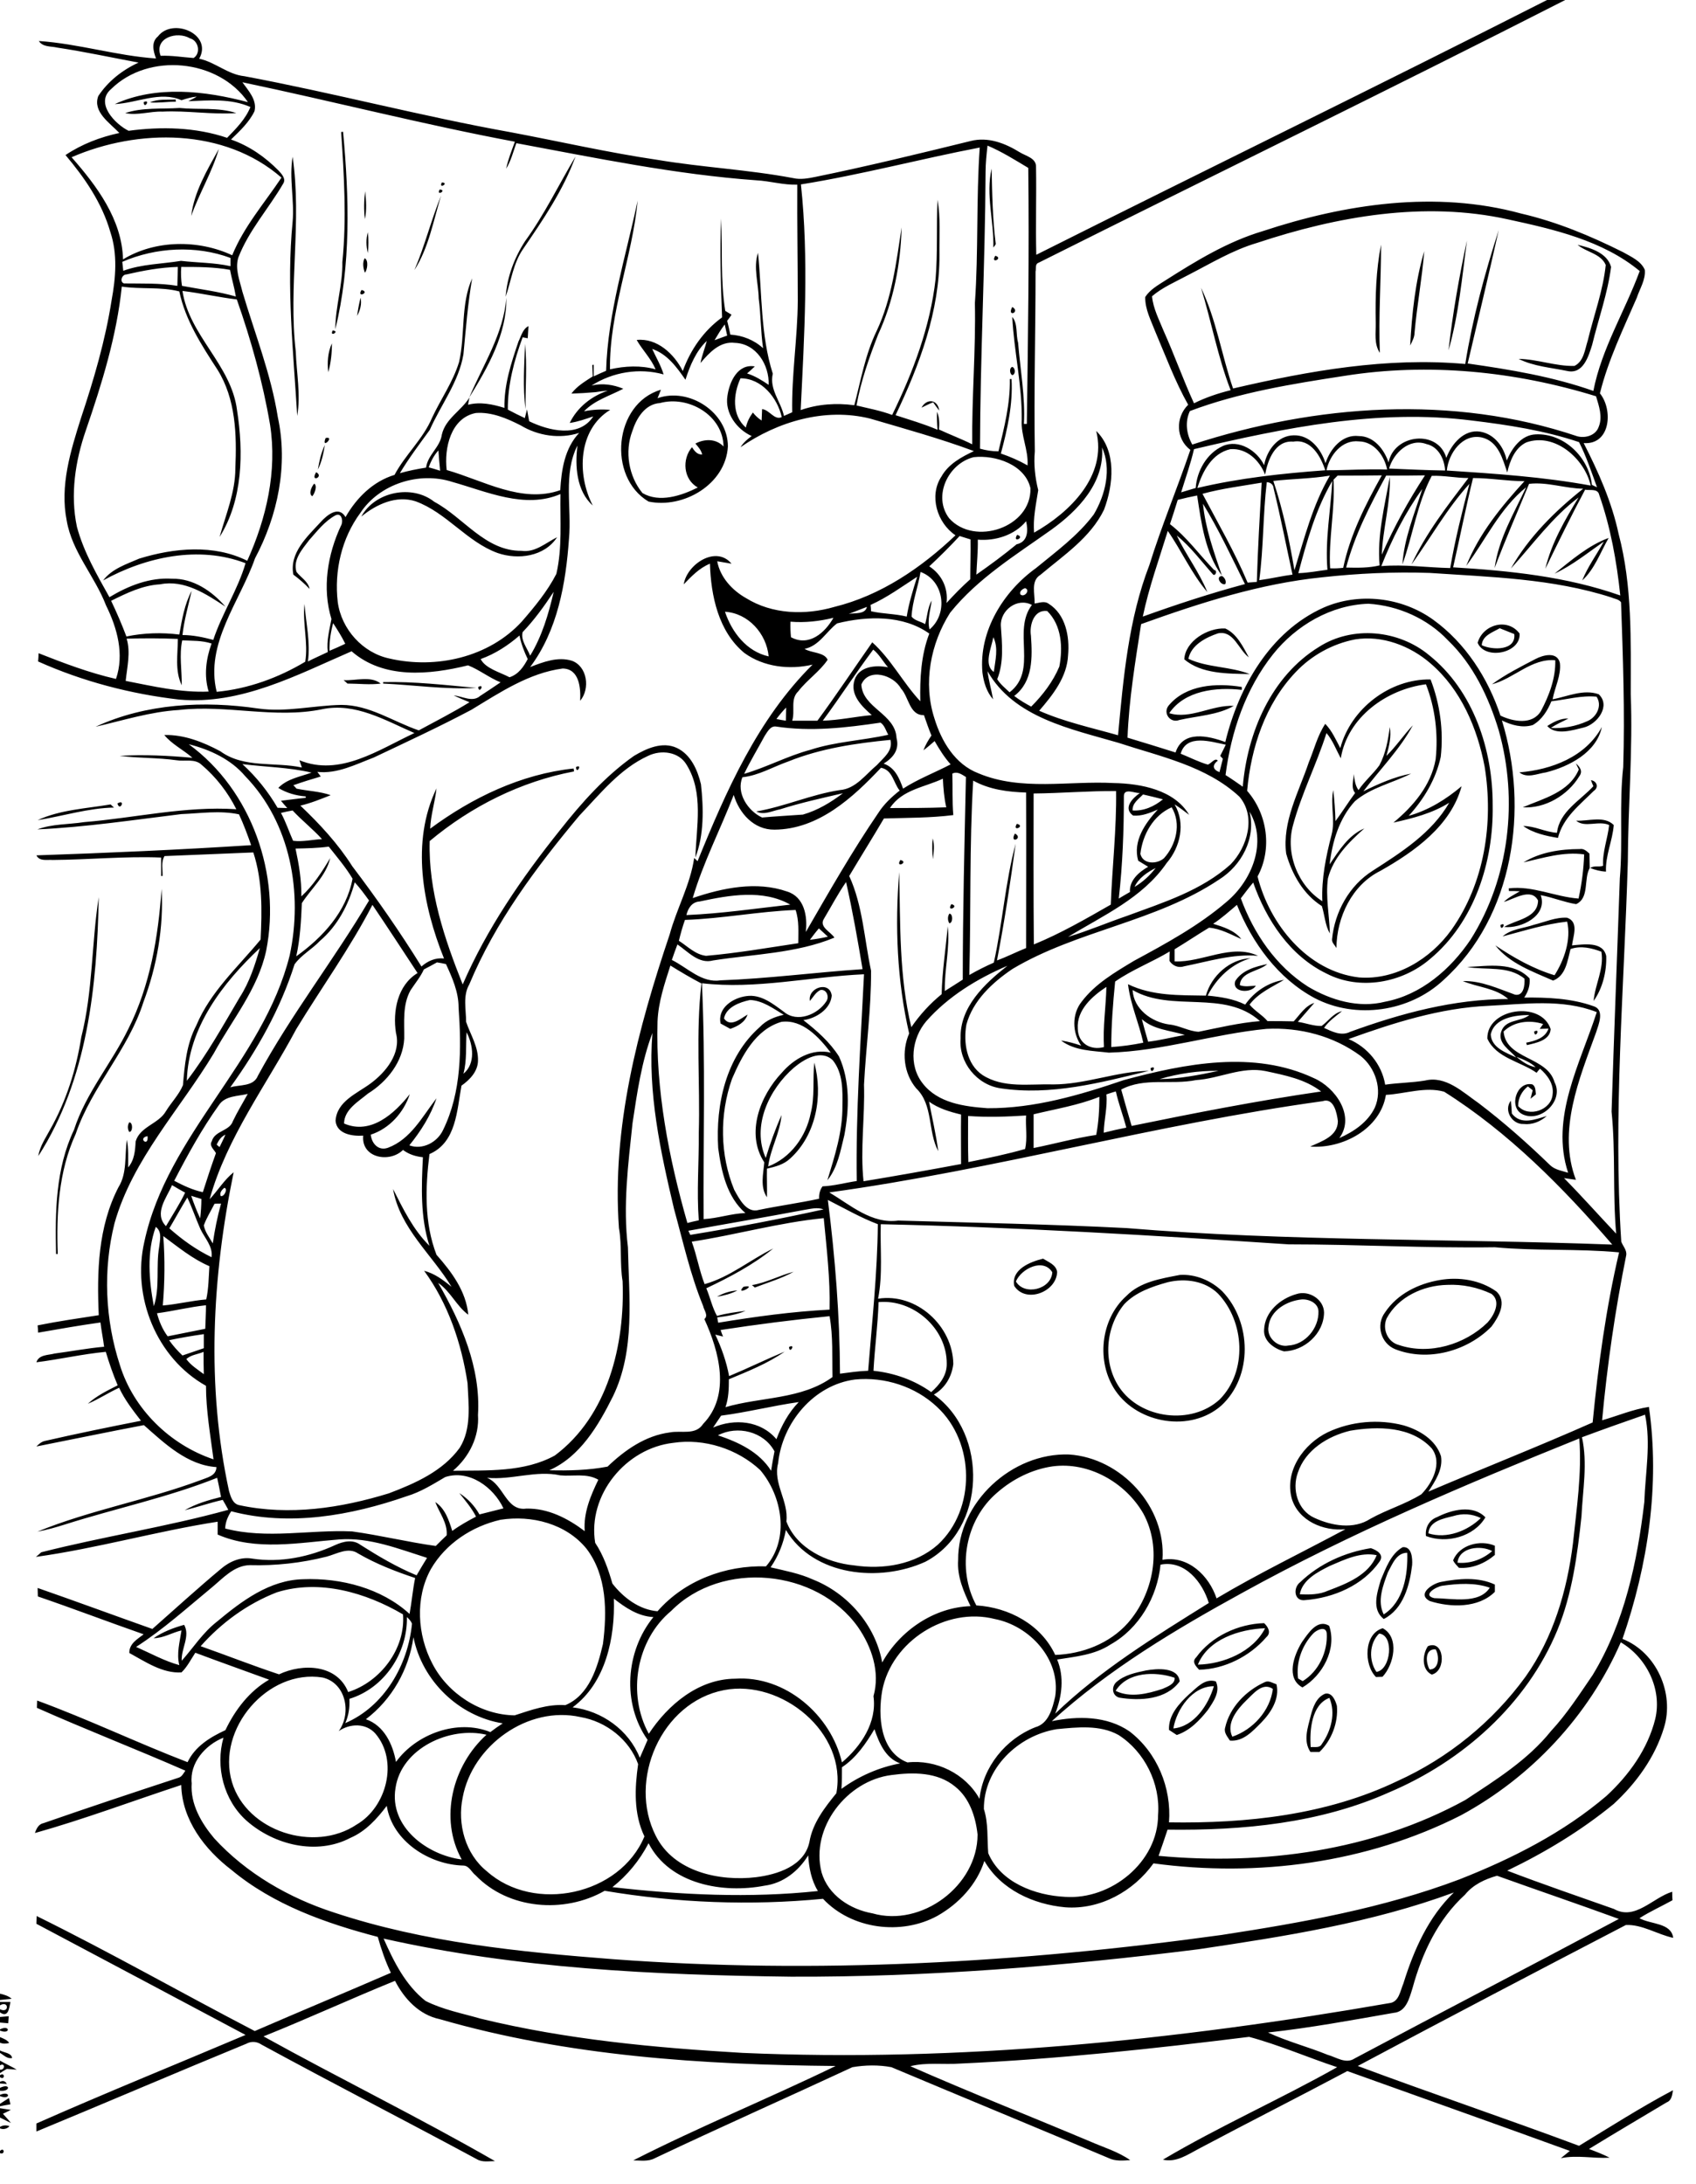 <?xml version="1.0" encoding="utf-8"?>
<!-- Generator: Adobe Illustrator 21.0.2, SVG Export Plug-In . SVG Version: 6.00 Build 0)  -->
<svg version="1.2" baseProfile="tiny" id="Layer_1" xmlns="http://www.w3.org/2000/svg" xmlns:xlink="http://www.w3.org/1999/xlink"
	 x="0px" y="0px" viewBox="0 0 699 900" overflow="scroll" xml:space="preserve">
<path d="M0,886.4c1.8-1.8,2.2,1.8,0,0.9V886.4 M0,876.5c1.2-0.7,2.5-0.8,3.9-0.3c-0.9,1.1-2.6,1.5-3.9,0.9V876.5 M0,868.8
	c1.5,0.2,3,0.5,4.5,0.7c-1.1,0.5-2.2,1.1-3.3,1.6c1.1,1.2,2.3,2.5,3.3,3.8c-1.5-0.8-3.1-1.5-4.6-2.3V868.8 M0,867
	c1.2-0.8,2.4-1.6,3.7-2.4c0.1,0.7,0.5,2,0.6,2.6c-1.4,0.2-2.9,0.5-4.3,0.8V867 M0,863.3c4.4-1.9,4.4,2.3,0,0.5V863.3 M0,860.4
	c4.4-2.1,4.4,1.7,0,1.2V860.4 M0,857.9c1.3-0.6,2.2-0.3,2.8,0.9c-0.7,0-2.1-0.2-2.8-0.2V857.9 M0,855.2c2.1-1.5,2.1,2.3,0,0.8V855.2
	 M0,849.2c2.3,1.3,4.7,2.4,6.9,3.7c-1-0.1-3-0.2-4.1-0.3c-1,0.6-1.9,1.1-2.9,1.8v-1.5c2.3,0.4,2.3-3.2,0-1.7V849.2 M0,845
	c1.6,0.9,4.7,1,5,3.1c-1.9,0.5-3.5-1.2-5-2.1V845 M0,839.5c1.4,0.6,2.9,1.1,3.8,2.4c-1.3,0.4-2.6,0.4-3.8-0.1V839.5 M0,836.3
	c4.2-2.1,4.4,2.3,0,0.5V836.3 M0,831.2c1.2-0.1,2.4-0.2,3.6-0.3c-0.1,1-0.1,1.9-0.2,2.9c-1.1-0.1-2.3-0.2-3.4-0.3V831.2 M0,825
	c1.4,0,2.9,0,4.3,0c-0.5,2.6-0.9,6.7-4.3,4.3v-1.3c3.8,2,3.8-3.8,0-1.6V825 M0,821.6c1.7,0.4,3.5,0.9,4.8,2.1
	c-1.6,0.2-3.2,0.3-4.8,0.5V821.6 M540.2,720c1.6-0.2,3.7,0.5,4.6-1.3c3.8-5.4,5.8-12.7,3.1-19C540.5,702.5,539.7,713.1,540.2,720
	 M540.2,707.1c0.9-3.5,2.3-7.6,5.9-9.1c2.9-0.7,4.3,2.8,4.9,5c0.6,6.9-2.2,14.2-7.2,19c-1.3,0-2.5,0-3.7,0
	C537,717.4,539,712,540.2,707.1 M513.7,700.7c-3.8,3.7-8.5,9.5-5.8,15c8.5-2.9,15.6-10.7,16.7-19.7
	C520.3,693.1,516.6,698,513.7,700.7 M521.3,693.2c1.6-0.8,3.2,0.4,4.8,0.9c1.4,6-2.3,11.7-6.3,15.8c-3.5,3.5-7.4,7.9-12.9,7.4
	c-1-1.6-2.5-3.2-2-5.2C506.8,703.5,513.6,696.7,521.3,693.2 M483.6,712.3c8.6-0.8,14.4-9.7,16.7-17.4
	C491.5,694.8,484.9,704.4,483.6,712.3 M490.1,698.2c3.1-2.6,6.4-6.7,11-5.3c2,4.2-1,8.4-3.3,11.8c-3.4,4.3-7.4,8.5-12.8,10.3
	c-1.1-0.7-2.1-1.4-3.2-2.1C481.5,706.8,486,702,490.1,698.2 M459.8,696.8c6,3,13.2,1.2,19.3-0.8c2-0.9,5.3-2,5-4.6
	C476.1,688.7,464.7,688.9,459.8,696.8 M472.3,688.4c4.5-0.8,13.3-1.5,13.9,4.5c-5.5,7.6-16.4,8.1-24.9,6.7c-3-0.8-3.3-4.5-1.2-6.4
	C463.5,690.2,468.1,689.3,472.3,688.4 M589.2,688c4,0,4.1-5.6,2.5-8.3C587.1,679.4,587.6,685.2,589.2,688 M588.5,678.4
	c6.8-2.9,7.8,10.2,1.6,11.7C585.8,688.1,586.2,681.8,588.5,678.4 M568.4,673.2c-4.1,4-4.3,11.2-1.1,15.8
	C573.3,688.1,574.7,673.8,568.4,673.2 M567.1,691.1c-5.1-5.1-5-17.9,2.8-20.1c7,3.8,4.6,15-0.1,20
	C569.1,691,567.7,691.1,567.1,691.1 M541.2,673.2c-4.6,4.9-7.1,11.8-6.2,18.5c0.5,0.3,1.4,0.8,1.9,1.1c6.6-4,10.4-12.2,9.9-19.8
	C546.4,669.9,542.6,671.7,541.2,673.2 M536.6,676.7c2.5-3.5,6.3-9.7,11.2-6.7c3.3,9.5-2.7,20.5-11,25.4
	C529.8,691.6,533.3,682,536.6,676.7 M493.7,686c10.5-0.2,22.8-5.3,27.7-15C510.9,671.4,497.9,675.5,493.7,686 M493,683
	c6.3-8.7,17.4-13.8,28-14.1c1.7,1.6,3,4,0.9,5.8c-6.8,7.9-17.3,13.2-27.7,13.4C492.8,686.6,491.1,684.8,493,683 M594.4,653.5
	c-2.6,0.4-8.4,3.9-3.3,5.1c7.3,0.1,18.5,2.6,22.9-4.3C607.8,652.1,600.8,652.6,594.4,653.5 M594,651.9c7.2-1.4,15.3-2.1,22.1,1.1
	c0,0.7,0,2.2,0,3c-6.8,6.8-18.3,6.5-26.8,3.8C583.7,656.9,590.5,652.5,594,651.9 M572,648c-2,5.4-4.5,11.8-1.7,17.3
	c8.2-5.2,10-16.4,9.7-25.4C575.5,639.9,573.8,644.7,572,648 M569.1,651.1c2.1-4.9,4.1-10.7,9-13.5c3.8-0.4,4.1,4.7,3.9,7.4
	c-1,8.3-3.6,18.1-11.7,22.2C565.2,663.2,567.6,656.3,569.1,651.1 M548.1,645.3c-5,2.5-11.3,5.7-12.4,11.7c3.9,0.2,8,0.2,11.7-1.5
	c7.7-2.9,16.7-6.4,20-14.6C560.7,639.5,554.2,642.7,548.1,645.3 M535.9,652c7.9-7.6,18.4-12.3,29.1-14c2.4,0.8,5.6,2.6,3.6,5.5
	c-6.8,9.8-19,15-30.6,15.9C533.3,660.1,532.8,654.3,535.9,652 M600.7,644c5.3,0.5,10.4-1.4,14.3-4.8
	C610.4,636.7,601.4,637.5,600.7,644 M598.9,643c2.6-6.4,11.2-8.6,17.2-6c0,1.3,0,2.5,0,3.8c-4.1,3.5-9.4,5.7-14.8,5.3
	C600.4,645.1,599.4,644.2,598.9,643 M598.9,624.8c-4,1-9.8,2-10.2,7.1c7.5,2.4,16.2-1,21.6-6.3C606.7,623.8,602.7,623.6,598.9,624.8
	 M592.3,625.2c5.9-3,14.7-5.3,19.9,0.1c-4.7,8-16,11-24.5,7.7C587.3,629.6,589,626.4,592.3,625.2 M325.2,555.1
	C328.2,553.5,325.3,558.4,325.2,555.1 M298.3,553.2C298.8,553.8,298.8,553.8,298.3,553.2 M536.5,535.5c-6.1,0.6-13,4.5-13.7,11.2
	c-0.8,4.5,3.8,8.7,8.2,7.8c7-0.4,12.6-7.2,12.4-14.1C543.3,537,539.5,535.3,536.5,535.5 M534.3,533.3c5.1-1.7,11.3,2.1,11.4,7.6
	c-0.1,8.7-8.1,15.8-16.5,16c-4.1-1.1-8.6-4.3-8.2-9C521.3,540.6,527.6,535.2,534.3,533.3 M295.5,534.4c2.6-1.5,5.4-2.4,8.4-2.6
	C301.3,533.2,298.4,533.9,295.5,534.4 M306.4,530.3C313,529,302.5,534.5,306.4,530.3 M596.5,529.5c-9.9,0.2-20.2,4.9-25,13.8
	c-1.9,4.4,0.4,9.8,5.1,11c12.5,4.2,27.2-0.2,36.5-9.3c2.7-3,5.7-8.7,1.6-11.8C609,530.5,602.7,529.2,596.5,529.5 M593.4,527.5
	c8-1.4,16.7,0,23.3,4.7c4.6,4.2,1,10.5-2,14.5c-10,10.2-26.3,14.6-39.7,9.3c-5.9-2.4-8-10-4.2-15.1
	C575.9,533.2,584.6,529,593.4,527.5 M481.3,528.4c-6.5,1.8-13.2,4.1-17.9,9c-7.8,9.4-9,24-2.1,34.3c8.8,13.1,29.8,15.7,41.4,5
	c11.5-11.6,10.3-32.1-0.7-43.6C496.6,527.8,488.5,526.7,481.3,528.4 M486.3,525.4c6.4-0.4,12.9,2.3,17.5,6.8
	c12.1,12.6,12.6,35.1-0.5,47.1c-12.6,11-34.1,7.5-43.5-6.1c-8.1-11.8-6.3-29.5,4.4-39.1C469.9,528.2,478.6,526.9,486.3,525.4
	 M309.9,529.6c6-1,11.4-4,17.2-5.5c-5,2.8-10.6,4.4-16,6.5C310.8,530.3,310.2,529.8,309.9,529.6 M418.7,528.1c3.5,6,14.6,3.3,15-3.8
	C430,518.3,420.9,522.8,418.7,528.1 M418,529.9c-1.3-6.8,6.6-9.9,11.9-11.2c2.2,1.4,5.4,2.5,5.8,5.5
	C435.4,532.5,422.7,537.3,418,529.9 M53.3,462.5c1.5,0.1,1.5,3.9,0,4C52.5,465.4,52.5,463.6,53.3,462.5 M628,463.2
	c-4.8,0.3-8.4-5.7-5.3-9.6c0.2,1.8,0.3,3.5,0.4,5.3c3.8,4.9,9.6,2.4,14.4,1C634.9,462.2,631.5,463.6,628,463.2 M474.2,440.2
	C477.2,438.6,474.4,443.5,474.2,440.2 M632.3,425.1C635.3,423.5,632.5,428.5,632.3,425.1 M625,435.5c2.2,1.9,4.9,3.8,7.9,4.3
	C630.7,437.7,627.8,436.6,625,435.5 M614.4,426.3c0.3,5.5,6.3,7.5,10.5,9.5c-2.6-3.1-7.7-5.8-6.2-10.6c1.7-5.3,8.1-4,11.6-6.9
	C624.6,418.3,615.9,419.4,614.4,426.3 M613,428c-0.2-12.5,22.2-15.8,26.1-3.9c-0.3,4.7-6.1,5.7-9.8,6.6c-0.1-0.3-0.2-0.8-0.3-1
	c3.6-0.7,7.9-1.9,9.2-5.8c-0.9,0-2.7,0.1-3.6,0.1c0.4-0.5,1-1.5,1.4-2c-5.5-1.8-12.1-1.1-16.3,3.1c1,11.6,18,10.2,21,20.9
	c4,7.6-5.7,16.8-13.2,13.2c-5.9-2.9-2.4-13.8,4.1-12.3c1.4,0.9,1.2,2.6,1.4,4.1c-0.7,0.6-1.5,1.2-2.2,1.8c0.3-1.2,0.6-2.4,0.9-3.5
	c-0.5-0.4-1.5-1.2-2-1.6c-2.5,2-4,4.8-4,8.1c4.3,4.9,13.7,1.7,14.2-4.8c0.6-4.3-2.2-8-5.2-10.6c-0.4,0.4-1.1,1.3-1.4,1.7
	C626.6,437.4,616.6,436,613,428 M509.1,404.3c2.8-4.5,8.4-6,13.2-7c-3.4,3.1-11,3.1-11.3,8.7c2.1,0.8,4.4,0.3,6.6,0.2
	C515.7,409.5,507.6,409.1,509.1,404.3 M618.4,381.2C621.4,379.6,618.5,384.5,618.4,381.2 M632.2,381.1c4.5-1.1,9-3.2,13.7-2.9
	c5,1.8,2.4,7.7,2,11.4c4.7-0.4,12.8-1.8,14.1,4.4c0.2,6.4-1.5,13.3-5.2,18.5c0.6-6.9,4.4-13.3,3.2-20.3c-4-1.5-8.4-2.6-12.7-1.1
	c-1.3,4.8-1.9,11-7.2,13c-8.4-3.7-18-7.1-23.8-14.5c7.6,5.1,15.7,9.7,24.4,12.3c4-6.3,6.9-14.7,5.2-22.1c-9.1,1-17.8,3.8-26.6,6.1
	C622.8,382.8,627.9,382.6,632.2,381.1 M391.3,376.5c1.5,0.1,1.5,3.8,0,4C390.5,379.4,390.5,377.6,391.3,376.5 M392.1,372.6
	C395.8,373.5,389.8,376.2,392.1,372.6 M33.5,427.4c4.8-18.9,4.2-38.6,7.2-57.7c-0.7,36.6-4.6,75.1-24.9,106.7c0.6-4,3-7.4,4.8-10.8
	C27.3,453.8,31.4,440.7,33.5,427.4 M52.9,424c9-17.9,12.3-37.9,13.7-57.7c0.9,15.8-1.9,31.8-7.5,46.7c-6.2,19.6-21.3,34.8-27.9,54.3
	c-7.1,15.5-8,32.8-7.4,49.5l-0.7,0c-0.4-17.3-0.2-35.2,7.4-51.2C35.4,450.4,46,438.2,52.9,424 M371.1,354.4
	C374.8,355.3,368.8,358,371.1,354.4 M627.9,355.4c6.8-4.2,15.2-5.5,23.2-5.5c1.7-0.3,2.9,0.9,4,1.9c0,2,0.1,3.9,0.1,5.9
	c-2.6,4.6,0,12.3-5.6,14.9c-5-0.8-9.7-2.8-14.6-3.7c3,8.5-8.1,13.9-15.1,13.1c4.9-3,13.9-3.6,14-10.9c-2.8-5.4-9.9-0.6-14.1,0.6
	c1.9-1.9,4.3-3,6.6-4.4c-1.5-0.1-3-0.1-4.5-0.1l-0.1-1.1c9.9-1.2,19.1,3.5,28.8,4.2c1.3-6,2.1-12.1,2.3-18.2
	C644.4,350.9,636.2,353.5,627.9,355.4 M384.4,345.5c0.9,2.8,0.4,5.8,0.1,8.6C384.2,351.3,384.1,348.4,384.4,345.5 M418.3,343.5
	C422,345.5,415.8,348,418.3,343.5 M419.1,339.5C422.9,340.4,416.9,343.1,419.1,339.5 M649.6,338.2c5,0.3,11.5-2.2,15.5,1.8
	c-0.5,6.5-3.5,12.6-3.2,19.2c-2.3-0.1-4.5-0.7-6.5-1.5c1.6-1.1,3.6-0.3,5.3-0.9c-0.3-5.8,1.9-11.2,2.5-16.8
	C658.9,338,653.2,341.3,649.6,338.2 M48.4,331.1C52,329,49.4,334.8,48.4,331.1 M15.5,338c9.2-4.3,20.1-4.8,30.1-6.5
	c0.3,0.3,1,1,1.4,1.3C36.4,333,26,336.3,15.5,338 M655.7,321.5c2.5,0.4,3.3,3,1.2,4.4c-5.8,5.8-12.7,11-14.8,19.4
	c-4.9-0.8-10.3-2-14.3-4.9c4.8,0,9.1,2.5,13.9,2.8c1-8.8,9.6-13.3,15-19.2C656.4,323.3,655.9,322.1,655.7,321.5 M237.4,316.1
	C240.3,314.6,237.5,319.5,237.4,316.1 M649.5,314.6c1.6,1.4,3,3.2,1.4,5.3c-4.7,7.8-14.1,13.4-23.3,12.8c8.4-3.6,19.2-6.2,23.1-15.6
	C650.4,316.5,649.8,315.2,649.5,314.6 M626.2,318.3c13.3-1.1,27.3-6.4,34-18.7c-2.2,10.5-13.5,16.3-23,18.7
	C633.6,318.8,629.4,320.9,626.2,318.3 M197.1,283.1C200.1,281.5,197.3,286.4,197.1,283.1 M481.7,290.7c7.2-8.6,19.7-9.3,30.1-7.6
	l0,1.2c-10.5-1.2-23.5,0.2-29.9,9.6c8.7,2.7,17.6-3.5,26.6-3c-6.6,3.8-14.9,4.1-22.4,5.8C482.3,298.2,479.1,293.8,481.7,290.7
	 M157.9,281.1c12.7-0.3,25.7,1.2,38.4,2.4c-12.8,0.7-25.6-1.2-38.4-1.8L157.9,281.1 M552.4,308.3c4.3-16.2,20.4-28.6,37.2-28.3
	c3.9,10.1,5.4,21.1,4.2,31.9c-2,9.2-6.9,17.4-13.2,24.3c8.2-2.3,15.4-6.8,21.8-12.2c-4.4,16.3-19.5,27-33.5,34.9
	c-11.7,5.8-18,19.1-18.1,31.8c-0.6-1.2-2-2.2-1.8-3.7c1.1-11.2,7.1-22.1,16.8-28.2c11.8-7.6,24.3-15.5,31.5-28c-7,4.4-15,6.4-23,8.2
	c8.1-6.7,15.5-15.3,17.4-26.1c1.1-10.4-0.2-21.2-4-30.9c-16.3,2.1-32.3,13.6-35.1,30.5c-1.9-3.5-3.3-7.4-5.9-10.4
	c-4.1,12.9-10.3,25-13.8,38c-3.2,11.6,2,24.9,12.1,31.3c-0.4-9.3,1.5-18.5,3.8-27.4c1.6-6-0.6-12.4,0.7-18.4
	c0.5,4.3,0.8,8.5,0.9,12.8c2.8-3.8,5.3-7.8,8.1-11.6c-1.8-2.2-0.6-5.2-0.6-7.8c0.4,2.3,0.6,4.7,2,6.6c2.5-3.7,6-6.6,8.6-10.2
	c2.6-4.8,3.6-10.4,4.3-15.8c0.7,4-0.3,8-1.4,11.9c4-3.9,7.1-8.6,10.9-12.6c-5.4,10-13.6,18.2-20.4,27.2c6.3-3.1,12.8-6,19.7-7.3
	c-7.7,3.9-16.5,5.7-23.2,11.4c-6.5,7.1-9.3,16.7-10.4,26c3.9-5.7,7.7-12,14.3-14.8c-6.4,5.7-12.8,12-15,20.6
	c-1,7.6,0.6,15.2,0.8,22.7c-2-3.5-2.1-7.5-3.3-11.3c-7.6-4.8-12.3-13.1-14.7-21.6c-1.7-13.2,5.2-25.4,9.3-37.6
	c2.2-5.3,3.6-11.1,6.8-15.9C549,301.2,550.6,304.9,552.4,308.3 M141.6,280.3c4.9,0.3,11.2-1.9,15.3,1.4c-4.5,0.6-9.1,0-13.7,0
	C142.8,281.3,142,280.6,141.6,280.3 M488.1,271.7c0.4-7.5,9.7-13.1,16.9-12.7c4.8,2.2,7.3,7.5,9.7,11.9c-4.3-3.2-6.2-11.2-12.7-9.9
	c-5,1.7-11.1,4.8-12.2,10.5c8,3.7,17.2,3.1,25.3,6.3C506.1,277.6,495.2,277.8,488.1,271.7 M610.7,265.9c4.4,2.1,14.2,2.3,13.4-4.6
	c-2-0.8-4-1.6-6-2.4C615.2,260.6,610.9,261.9,610.7,265.9 M609,264.9c2.1-7.5,12.3-10.5,17.3-3.8C626.8,269.3,612,272.1,609,264.9
	 M505,240.7c-1.9,0.7-4.2-3.3-1.3-3.3C504.7,238,505.6,239.5,505,240.7 M640.7,236.4c6.9-5.5,14-11.7,22.3-14.7
	c-3.4,5.9-5.8,12.9-10.9,17.5c2.3-5.7,6-10.7,8.9-16C654.4,227.8,648,233,640.7,236.4 M419.2,220.4
	C422.8,221.4,417,224.1,419.2,220.4 M148.9,212.9c5.6-10.3,20.9-13.4,30.1-6.1c12.1,6.5,21,20.3,35.9,20.2c5.7,0.8,10-3.3,14.7-5.6
	c-5.2,8-16.1,9.4-24.5,6.5c-12.7-4.6-21.1-16.7-33.8-21.3C163.4,204,155.1,207.8,148.9,212.9 M129.5,199.3c1.4,0.9,0.2,4.1-0.8,5.2
	C127,203.5,128.5,200.4,129.5,199.3 M130.3,194.6C133.8,196.5,127.6,199.1,130.3,194.6 M131,193.5c0.6-3.4,1.3-6.9,2.9-10.1
	C133.3,186.9,132.6,190.4,131,193.5 M134.2,180.5C138.3,179.6,132.2,185.6,134.2,180.5 M379.8,168c2.1-3.9,6.7-3.5,7.3,1.2
	c-0.9-1.1-1.7-2.3-2.5-3.4C383,166.4,381.4,167.2,379.8,168 M272,166.1c-6.2,0.4-9.7,6.3-11.4,11.6c-3.2,8.4-1.5,18.6,4.2,25.5
	c7,4.1,16,1.1,22.8-2.3c-6-3.3-6.6-11.7-2.4-16.6c1,1.5,2.1,3.1,4.2,3c-0.4-1.8-1.6-3.1-2.8-4.5c3.8-2,8.5-2.1,11.6,1.2
	C298,171.1,283.7,162.9,272,166.1 M267.3,206.7c-17.1-10.2-14.3-40.4,5.1-46.1c-0.5,1.2-0.9,2.4-1.4,3.5c13-4.6,29,5.8,29,19.9
	C299.1,199.6,281.7,209.7,267.3,206.7 M417.2,151.2c1.3,0.4,1.5,3.1,0,3.4C416.1,154.1,415.9,151.6,417.2,151.2 M216.4,141.7
	c0.9,8.9,0.1,17.9,0.2,26.9C215.4,159.6,216.1,150.6,216.4,141.7 M135.3,153.4c-0.5-4-0.2-8.2,1.5-11.9
	C136.8,145.5,136.4,149.5,135.3,153.4 M137.1,136.2C140.4,136.4,135.6,139.2,137.1,136.2 M417.2,126.5
	C420.8,128.6,414.8,131,417.2,126.5 M193.4,163.8c5.7-13.5,14.1-26.1,15.3-41.1C208.9,137.7,201,151.5,193.4,163.8 M148.6,122.7
	c0.6,2.6-0.2,5.2-1.4,7.5C147.5,127.7,148,125.1,148.6,122.7 M149,119.5C152.8,120.4,146.8,123.1,149,119.5 M150.3,106.4
	c1.7,0.9,1.1,4.8,0.1,6C149.7,110.6,149.3,108.2,150.3,106.4 M410.2,105.4C413.8,106.4,408,109.1,410.2,105.4 M581.2,142.4
	c0.7-13,2.1-26.4,5.8-38.9c-0.9,11.2-3,22.4-4,33.6C583,139,582,140.7,581.2,142.4 M650.2,100.9c5.3,1.2,12.2,3.3,13.8,9.1
	c-1.4,10.9-5.2,21.4-7.8,32.1c-1.5,4.8-3.7,12.2-10.2,10.8c-6.7-1.4-13.9-1.9-20.1-5c7.7,0.1,15.3,3.1,23,2.9
	c3.9-1.9,4.3-6.8,5.5-10.5c2.5-10.4,6.3-20.5,7.4-31.1C659.8,104.5,653.9,104,650.2,100.9 M567,133c-0.2-10.8,0.1-21.6,2.2-32.2
	c0,14.9-1.1,29.7-0.5,44.6C566.2,141.7,567.1,137.1,567,133 M648.3,100.2C648.8,100.8,648.8,100.8,648.3,100.2 M597,144.4
	c1.7-15.2,4.4-30.4,7.6-45.3C602.6,114.2,601.2,129.7,597,144.4 M151.6,104.3c-0.7-2.8-0.8-5.8,0-8.6
	C151.9,98.5,151.9,101.4,151.6,104.3 M170.8,111.3c4.3-10,6.9-20.7,11-30.7C178.6,91,176.7,102.1,170.8,111.3 M150.4,90.3
	c-0.5-3.8-0.4-7.7,0.1-11.5C150.9,82.6,151.2,86.5,150.4,90.3 M181.2,78.1C184.5,78.3,179.6,81.1,181.2,78.1 M182.1,75.2
	C185.4,75.3,180.6,78.2,182.1,75.2 M409.4,102c0.3-10.8-3.2-21.8-0.7-32.5c0.2,10.4,0.4,20.8,1.7,31.1
	C410.2,101,409.7,101.7,409.4,102 M216.4,99.4c8-11,13.9-23.3,20.8-34.9c-5,13.8-13.4,26.1-21.6,38.1c-4.1,5.9-4.9,13.1-7.2,19.7
	C209,114.1,212,106.2,216.4,99.4 M120.6,91.4c0.8-8.9-1.5-17.9,0-26.8c3.9,26.7-1.8,53.6,1.3,80.3c0.3,8.8,2.1,17.7,0.6,26.5
	C120.9,144.8,118,118.1,120.6,91.4 M78.8,89c1.2-9.9,6.6-19,11.4-27.6C87.4,71,82.1,79.7,78.8,89 M140.6,54.4c0.2,0,0.6-0.1,0.8-0.1
	c2.5,27,3.3,54.9-3.2,81.4c0-9.3,3.1-18.4,2.9-27.7C142.9,90.2,141.8,72.2,140.6,54.4 M51.6,46.6c7.2-2.4,14.9-1.6,22.4-2.1
	c7.8,0.8,15.8-0.4,23.4,2.1C87.2,47.3,77.1,45.5,67,46C61.8,45.8,56.7,47.7,51.6,46.6 M59.2,42.1C62.3,40.6,59.4,45.4,59.2,42.1
	 M61.8,42.2c3.3-1.5,7-1,10.6-1.2l0.1,0.9C68.8,41.9,65.3,42.5,61.8,42.2 M493.9,803.3c-55.7,7-111.7,11.5-167.9,11.3
	c-56.2-0.7-112.8-3.3-167.9-15.7c4.2,9.5,9,19.2,17.3,25.7c7.1,3.6,15.1,5.1,22.7,7.3c35.3,8.6,71.7,12,107.9,14.1
	c89.3,3.9,178.7-5.2,266.6-20.5c4-0.4,4.5-5.1,5.8-8.1c4.3-13.8,10.3-27.4,20.8-37.5C565.4,792.4,529.5,798,493.9,803.3
	 M603.8,780.8c-11.1,10.1-17.7,24.1-21.6,38.4c-1.3,4.1-2.6,9.9-7.8,10.3c-17.2,3-34.4,6.2-51.8,8.1c7.9,3.7,16.5,5.9,24.6,9.2
	c3.6,1,7.5,3.9,11.1,1.5c36.2-19.3,72.7-38.2,108.9-57.5c-16.7-6.1-33.5-11.8-50.2-17.8C612,774.4,607.1,776.7,603.8,780.8
	 M252.4,777.7c28.1,3.2,56.5,4.6,84.7,1.6c-2.7-4.4-3.7-9.6-4-14.7c-4,6.5-10.3,11.5-18,12.5c-17.1,3.3-39.1-0.5-47.8-17.5
	C263.6,766.7,258.6,772.8,252.4,777.7 M367.4,731.5c-18.3,2.3-33.5,21.7-28.8,40.1c2.7,9.4,11.8,15.3,21,16.9
	c20.2,5.8,43.3-11.4,43.3-32.5c-0.8-7.3-3.3-15-9.2-19.7C386.4,730.2,376.3,730.3,367.4,731.5 M163,736.9
	c-2.6,16,13.1,27.6,27.3,29.4c-9.4-16.9-3.8-38.8,10.2-51.4C185.5,711.3,165.4,720.4,163,736.9 M347,728.3c0,3,0,6-0.2,8.9
	c7.1-5.2,15.5-8.9,24.2-10.5c-6.1-2.2-8.7-8.5-10.6-14.1C356.9,718.5,352.9,724.4,347,728.3 M435.5,712.6
	c-15.9,2.6-30.1,16.2-30,32.9c1.9,5.9,1.3,12.1,1.8,18.2c5.1,12.1,19.3,17.4,31.7,18c18.9,1.3,38.3-14.3,38.3-33.8
	c1-12.8-5.5-26-16.3-32.9C453.3,710.7,443.9,711.8,435.5,712.6 M190.7,740.7c-2.3,11,1.1,23.4,10,30.5c19.4,17.3,54.8,9.9,64.9-14.4
	c-4.5-9.4-4-19.9-2.6-29.8c-3.6-10.1-13.2-17.6-23.8-19.4C217.6,702.8,194.7,719.3,190.7,740.7 M298.4,696.5
	c-25.9,5-39.8,37.2-28.1,60.1c7.4,14.8,26.2,18.8,41.3,17c8.8-1.1,19.9-4.6,22-14.5c1.3-7.8,6.3-14.2,11.1-20.1
	C349.3,714,322,691.9,298.4,696.5 M95.6,734.4c6.1,20.4,34,29.2,51.4,17.5c12.4-7.2,17.3-26.3,7.7-37.5c-3.9-4.4-10.5-4.2-15.1-1
	c5.4-7.4,3-19.9-6.7-22.1C110.3,687.7,89.1,712.6,95.6,734.4 M668,676.8c-13.2,30.3-36.9,55.6-65.9,71.3
	c-38.8,19.7-83.9,25.6-126.7,19.8c-8.2,11.5-22.1,19.2-36.4,18.1c-13.1-1.2-26.5-7.3-33.3-19.1c-3.1,9.7-10.5,17.6-19.3,22.6
	c-14.9,8.2-35.4,5.6-47.2-7c-30,2.9-60.3,1.7-90-3.3c-16.6,9.5-39.7,7.7-53.2-6.4c-1.7-1.3-2.6-3.9-5-4c-14-0.3-29.3-10-31.6-24.6
	c-4,5.3-8.7,10.5-15,13.2c-13.9,7.3-31.5,2.9-42.8-7.1c-9.4-8.4-12.9-22.2-9.5-34.2c-7.5,3-14,10.4-13.1,18.8
	c-0.6,8.6,4,16.4,9.3,22.7c13.3,14.5,30.9,24.6,49.5,30.6c37.1,12.3,76.3,16.2,115,19.2c83.6,6.2,167.7,1.5,250.7-10
	c33.2-5.1,66.5-11,98-22.9c21.6-8.5,42.8-19.2,60.6-34.4c9.3-8.6,17-19.3,20.1-31.7C685.1,696.2,678.7,683.1,668,676.8 M170.4,674.7
	c-1.9,13.3-8.8,25.6-19.6,33.8c7.5,2.6,11.1,10.3,12.4,17.6c8.4-11.6,25.4-17.8,38.9-12.3c1.7-1.3,3.4-2.5,5.1-3.6
	C189.1,707.3,174,692.7,170.4,674.7 M167.7,666.4c0.3,14.8-9.3,29.3-23.7,33.7c0.2,3.4-0.3,6.9-1.7,10c16.1-6.9,25.9-24,27.5-41
	C169.4,668.1,168.6,667.2,167.7,666.4 M363.6,696.7c-1.8,10.3-1,25.2,10.4,29.6c11.8-1.3,23.9,4.6,29.7,15
	c1.4-13.2,10.8-24.7,23-29.5c5.5-1.5,7.1-7.8,8.2-12.7c2.3-15.3-10.5-29.1-24.9-31.9C390,662.1,367.5,676.3,363.6,696.7 M253,658.8
	c0.5,16.1-3.3,34.7-17,44.8c12.1,1.5,23.1,9.3,27.7,20.8c1.1-2.4,2.1-4.9,3.2-7.4c-10.6-15-9.1-36.5,2.4-50.6
	C263,666.1,257.7,662.5,253,658.8 M114.1,656.2c-12.1,4.7-22.8,12.5-31.4,22.2c10.8,3.8,21.4,8,32.3,11.6c9.7-4.6,23.9-4.2,28.5,7.3
	c13.3-4.2,23.7-17.9,22.6-32C150.8,656.3,131.6,650.7,114.1,656.2 M276.7,663.8c-14.5,12-18.3,34.3-9.3,50.7
	c7.9-12,20.5-22.6,35.6-22.7c20.6-1.4,39.5,14.9,44,34.5c7.9-6.7,14.5-16.5,13-27.3c2.8-9.9-0.7-20.3-6.4-28.5
	C336.6,646.6,297.5,642.8,276.7,663.8 M478.3,644.8c-1.3,13.3-8.8,26.3-20.6,32.9c-6.5,4.3-14.5,5-22,6.2c3,7.2,2,15.2-0.8,22.3
	c18.8-18.1,41.2-31.8,63.3-45.6C495.6,652,488.3,642.8,478.3,644.8 M134.6,641.5c-10.3,2.6-21,3.8-31.6,3.5
	c-6.5,0.1-11.1,5.4-15.7,9.2c-10.2,8.4-20,17.3-31.2,24.5c5.9,2.6,11.6,5.8,17.8,7.5c-1.2-4.8,0.2-9.6,0.9-14.3
	c-3.9,0.9-7.4,3.2-11.5,3.2c3.8-2.6,8.2-4.3,12.6-5.5c2.6,4.7-1.3,9.8-1,14.8c4.8-5.4,8.7-11.6,14.5-16.1
	c10.2-8.5,21.7-17.2,35.6-17.5c15.5-0.6,32.2,3.7,43.8,14.3c0.9-4.9,1.3-9.9,2.3-14.8c-8.1-2.7-16.1-5.8-23.5-10.1
	C143.5,637.4,138.8,640.4,134.6,641.5 M206.3,626.3c-11.8,2.7-22.6,9.8-28.7,20.3c-6.6,11.9-5.6,27.2,0.6,39
	c6.4,12.4,19.9,21.1,33.9,21.3c6.8-2.2,13.6-4.7,20.9-4.2c9.9-4.1,13.3-15.7,15.5-25.2c1.7-13.2,1.7-28.2-6.8-39.3
	C233.3,627.9,219.1,624.3,206.3,626.3 M183.5,608.7c-5.1,3-10.2,6.2-15.9,7.9c-23,8-48.4,12.5-72.3,6.2c-1.4,2.1-2.4,4.5-2.5,7.1
	c17.2,4.5,34.9,0.4,52.3,1.2c11.6,1.6,23,4.4,34.5,6c1.5-1.5,3-3,4.5-4.4c0.4-5.1-3-9.2-4.7-13.7c4.1,2.7,5.6,7.5,7,11.9
	c3.1-2.3,6.4-4.1,9.8-5.9c-1.8-3.5-4.4-6.6-6.9-9.7c3.4,2.2,6.3,5.2,8.3,8.8c3.3-0.8,6.6-1.7,9.9-2.5
	C203.4,612.9,193.4,605.5,183.5,608.7 M200.7,609c7,2.8,7.8,13.8,16.2,12.7c8.9-0.2,17.1,4,24.1,9.3c-0.6-7.5,2.4-14.6,5.6-21.2
	c-4.8-2.8-10.5-1.3-15.7-1.8C220.9,605.8,210.9,610,200.7,609 M411,615.1c-13.2,11.2-16.8,31.4-8.6,46.5
	c13.4,0.8,26.7,7.9,32.5,20.4c11.2-0.4,22.4-4.7,29.9-13.1c10.6-12.1,14.3-30.7,6.4-45.2c-7.4-12.8-22.5-21.4-37.4-19.4
	C425.4,605.5,417.4,609.5,411,615.1 M277.5,594.6c-19.6,2.2-35.4,21.5-32.2,41.2c3.4,5.1,5.4,10.9,7.1,16.8
	c4.5,5.8,11.1,10.8,18.6,11.4c11.1-12.7,28-19,44.7-18.5c9.8-11.3,6.7-29-2.4-39.7C303.8,597,290.2,592.7,277.5,594.6 M512.2,656.3
	c-27.7,15.2-55.2,31.6-78.7,53c10.7-2.2,22.7-2.2,32,4.2c11.4,8.7,17.4,23.3,16.3,37.5c32,0.5,64.9-3,94.1-17
	c21-9.5,39.4-24.5,52.9-43.1c11.4-16.1,17.1-35.5,19.5-55c1.5-14.3,3.7-28.7,2.6-43.1C603.8,611.8,556.8,631.7,512.2,656.3
	 M556.5,589.6c-9.2,2.2-18.5,7.9-21.6,17.3c-2.5,6.8-0.1,15.5,6.8,18.6c7.1,3.3,16.2,4.9,23.1,0.4c6.8-3.8,14.4-6,21-10.1
	c4.6-4.7,8.8-12.9,4.3-18.9C581.7,587.7,567.8,587.7,556.5,589.6 M295.9,591.5c8.4,2.8,17,6.8,21.9,14.6c0.4-2.7,0.9-5.3,1.4-8
	C314.8,589.9,303.9,587.3,295.9,591.5 M652,592.3c2.4,10.8,0.3,21.8-0.2,32.6c-1.7,15.9-3.8,31.9-9.9,46.8
	c-12.6,30.6-39.1,54.1-69.3,66.9c-28.6,12.8-60.4,15.8-91.4,15.4c-1.2,3.6-2.4,7.2-3.7,10.8c43,4,88.1-2,126.4-23
	c12.6-8.3,25.8-16.5,35.4-28.5c6.5-7,11.7-15.1,17.1-23c13.1-21.5,18.4-46.6,21.3-71.3c0.4-12,2.8-24.1,0.3-36
	C669.3,586,660.6,589.1,652,592.3 M297.2,583.4c-1.1,1.6-2.2,3.3-3.3,4.9c8.8-3.8,19.6-2.9,26.1,4.8c2.1-5.6,5-11,9.2-15.3
	C318.5,579.3,308,582,297.2,583.4 M352.4,568.5c-17,2.2-30,17.8-31.7,34.5c-2.2,8.3,4.4,15.6,3.4,24c4.2,11.1,16.6,17,27.9,18.1
	c12,1.8,25.2-0.3,34.5-8.5c15.8-14.6,15.4-42.3-0.3-56.8C377.3,571.4,364.6,567.3,352.4,568.5 M76.8,560.1c1.9,2.6,4.7,4.3,7.2,6.2
	c-0.1-3.1-0.1-6.1-0.1-9.2C81.7,558.1,78.6,558.3,76.8,560.1 M69.7,552.3c1.6,2.3,3.5,4.4,5.5,6.3c2.9-1,5.9-2,8.8-3
	c0-1.9,0-3.9,0-5.8C79.2,550.5,74.4,551.3,69.7,552.3 M297,548.1c0.2,0.7,0.7,2,1,2.7c-0.8-0.2-2.4-0.6-3.2-0.8
	c2.6,5.5,4.6,11.2,5.7,17.1c7.7-3.2,15.2-6.9,22.9-10.1c-7,4.9-15.1,8.1-23,11.4c0,3.9-0.1,7.8-1.4,11.5
	c14.6-4.3,31.3-3.1,44.1-12.4c-0.2-8.4,0.3-16.8-1.2-25.1C326.8,543.9,311.9,545.8,297,548.1 M64.7,541.2c0.9,3.4,2.3,6.7,4.4,9.5
	c5.2-1,10.3-2.1,15.5-3.1c0.1-3.2,0.3-6.5,0.3-9.7C78.2,538.6,71.5,540.3,64.7,541.2 M362.1,536.6c-0.3,9.5-1.6,18.9-2.1,28.3
	c8.5,0.9,16.8,3.8,23.8,8.8c3.4-3,6.5-6.9,6.4-11.7C390.3,547.5,376.5,535.3,362.1,536.6 M67.3,509.4c0.7,9.5,0.6,19.1-0.2,28.6
	c6-0.5,11.9-2,17.9-2.5c1-4.5,1-9.2,1.3-13.7C79.3,518.8,73.4,513.9,67.3,509.4 M64.2,505.6c-3.8,10.5-2.8,22-0.8,32.7
	c2.6-7.9,0.8-16.3,2.2-24.4C65.9,511.1,66.9,507.6,64.2,505.6 M363,504.5c-0.3,10.2,0.9,20.6-1.1,30.7c15.8-2.5,30.8,11.2,31,26.9
	c-0.6,5.2-3.4,10-8,12.6c22.6,16.2,21.6,55.7-3.5,68.9c-18.8,8.6-46.1,6-57.5-13.1c-1,5.5-3.1,10.8-6.3,15.4
	c5.9,1.4,11.9,2.5,17.4,5c14.4,5.7,25.8,18.8,28.6,34.2c7.3-13.1,21.3-22.7,36.4-23.2c-2.8-5.9-5.6-12.2-5.1-19
	c-0.2-23.8,22.2-44.3,45.7-43.5c21.5,1.4,40.1,21.6,38.5,43.4c10.5-1.9,19.2,6.5,22.3,15.9c17.3-10.3,35.4-19,53.1-28.5
	c-9,0.9-19.3-3.4-22.1-12.6c-3.1-11.4,4.9-22.6,14.9-27.4c9.6-4.5,20.9-5.5,31.2-2.8c6.5,1.9,13.2,5.9,15.4,12.7
	c0.9,5.4-2.4,10.3-5.2,14.6c22.5-9.6,45.4-18.6,67.7-28.5c2.3-23.5,5.5-47.1,10.9-70.1c-17-1.6-34.2-0.5-51.2-2.1
	c-28.4,0.4-56.7-1.2-85-1.2C475,509.1,419.1,505.7,363,504.5 M285.1,511.7c2.1,5.7,3.1,11.8,5.3,17.5c10.4-2.9,18.7-10,28.3-14.7
	c-8.4,6.8-17.9,11.8-27.6,16.4c1.6,3.8,2.4,7.8,4.4,11.4c3.9-1.1,7.9-1.6,11.8-2.1c-3.7,1.6-7.7,2.2-11.7,2.7
	c0.1,0.5,0.3,1.6,0.4,2.2c15.2-2.5,30.5-4.6,45.9-5.4c0.3-12.6-1.2-25.1-2.4-37.7C321.2,503.8,303.3,508.9,285.1,511.7 M331.5,498.6
	c-15.9,3-31.9,5.7-47.8,8.6c0.2,0.4,0.6,1.3,0.8,1.7c18.4-3,36.7-6.5,54.9-10.5C336.9,497.4,334.1,498.2,331.5,498.6 M88.4,496.1
	c-1.5,3-3.3,5.8-4.4,8.9c0.5,2.7,2.3,5,3.7,7.4c0.8-5.5,1.9-11,3.4-16.4C90.4,496,89,496,88.4,496.1 M341.2,494.5
	c3,23.7,4.9,47.6,5,71.6c3.9-0.5,7.7-1.1,11.6-1.2c1.6-20.1,3.8-40.2,4-60.4C354.7,501.8,348.1,498,341.2,494.5 M69.8,506.2
	c5.3,4.7,11,8.8,17.4,11.9c0.6-4.5-2.8-7.8-4.6-11.6c-1.9-4.3-3.4-8.8-5.4-13C74.6,497.7,72.3,502,69.8,506.2 M78.8,492.8
	c1.1,3.2,2.3,6.3,3.7,9.3c0.3-2.7,0.5-5.3,0.5-8C81.6,493.7,80.2,493.2,78.8,492.8 M92.5,489.5c-1,0.7-2.2,2.2-1.5,3.4
	C92.4,493.3,94,489.9,92.5,489.5 M68.4,505.3c2.7-4.6,5.6-9,7.9-13.8c-1.8-1-3.6-2-5.4-3.1C68.7,493.6,63.3,500,68.4,505.3
	 M89.3,471.7c0.3,0.3,0.9,0.8,1.2,1c0.8-1.7,1.7-3.4,2.4-5.1C91.1,468.4,90.1,470,89.3,471.7 M60.8,468.2
	C56.5,469,61.4,473,60.8,468.2 M399,459.9c0,6.3-0.1,12.7,0.1,19c7.9-1.6,15.7-3.2,23.4-5.4c1-4.5,0.1-9.2,0.4-13.8
	C415,460.2,407,460.5,399,459.9 M426,459.2c0,4.6,0,9.3,0,13.9c8.6-1.7,17.1-4.1,25.8-5.4c1-5.2,1.3-10.4,1.3-15.7
	C444.4,455.5,435.1,457,426,459.2 M90.3,455.3c-7.1,9.9-12.9,20.5-18.5,31.3c3.8,2,7.6,3.8,11.8,4.7c1.7-5.4,3.5-10.8,5.4-16.1
	c-0.8-1.5-2.9-3-1.7-4.9c1.2-4.4,7.3-4.1,8.7-8.3c1.8-3.8,4.1-7.5,6.1-11.2C98.1,451.8,92.9,451.5,90.3,455.3 M456,451
	c0.5,5.3-1,10.5-1.1,15.8c3.1-0.8,6.2-1.5,9.3-2.1c-1.3-5-3.2-9.9-4.3-14.9C458.6,450.1,457.3,450.6,456,451 M571.2,451.2
	c-2.3,14.1-17.9,22.3-31.2,21.3c4.7-2.2,11.4-4.2,11.4-10.5c-0.4-3.3-1.7-9.8-6.3-8.2c-68.3,9.4-135,28.2-203.3,37.6
	c8.7,5.2,17.5,13.1,28.4,11.6c31.4,0.9,62.8,1.5,94.1,3.1c66.5,5.5,133.4,4.3,200.2,6.8c-20.4-23.6-42.8-46.3-69.3-63
	C587.4,447.7,579,450.8,571.2,451.2 M493,445.1c-10.3,2.1-21.3-1.2-30.9,3.9c1.4,5,2.8,10,4.3,15c25.9-5.3,51.9-10.4,78.1-14.2
	c-6.6-5.1-15-6.7-22.9-8.4C511.8,439.4,502.6,444.5,493,445.1 M477.9,444.7c8.2-0.1,16.3-1.7,24.3-3.4
	C494,441.2,485.7,442.4,477.9,444.7 M260.7,462.8c-1.8,17-4,34.1-1.9,51.2c0.4,20.5,3.1,42.4-6.2,61.5c-6,12-13.5,24.8-26.2,30.4
	c8,0.2,16.2,0,24-1.5c7.1-6.8,15.6-12.8,25.7-14.1c4.7-0.9,10.6,1.3,13.7-3.5c11.5-11.9,6.6-29.9,0.5-43.2c1.8-1.5-0.2-3.7-0.5-5.4
	c-5.3-12.9-8.3-26.6-12-40c-5.6-23.7-10.9-48-8.9-72.5C264.4,437.5,262.6,450.3,260.7,462.8 M192.3,425.4
	c-0.4,5.7,0.2,11.5-1.3,17.1C196.1,438.3,195,430.6,192.3,425.4 M470.6,420c0.8,3.1,1.7,6.2,2.6,9.3c5.1-0.6,10-1.9,15.1-2.8
	C482.3,424.6,475.5,424.4,470.6,420 M613.4,414.5c-19.9,0.9-39,7-57.6,13.7c7.8,3.3,13.7,10.4,15.1,18.8c5.5-0.8,11-0.8,16.4-1.7
	c8.6-2.1,15.6,4.8,22.1,9.3c10.4,7.9,20.1,16.5,29.5,25.6c2,1.9,4.9,2.3,7.4,3.1c-7.5-22.7,5-45,11.8-66.2
	C643.9,411.5,628.2,413.8,613.4,414.5 M466.8,408c0.4,7.8,7.8,13.2,15.1,14.2c4.2,0.4,8,2.8,12.1,3c8.4-1.7,16.7-3.7,25.3-4.4
	C504.5,407.6,483,417.4,466.8,408 M444.2,423.9c0.1,6,5.2,9.1,10.8,7.6c-0.5-8.3,0.8-16.5,1-24.8
	C450.2,410.5,443.7,416.2,444.2,423.9 M289.3,405.2c1.5,32.4,0.5,64.8,0.7,97.2c5.8-0.3,11.4-2.3,17.2-2.5
	c-7.7-6.7-9.9-17.2-11.2-26.8c-1.1-17.9,3.2-37.6,17.2-49.9c2.6-2.8,6.2-4.2,9.8-5c-4.3-2.6-8.7-5.9-13.9-6.1
	c-4.2,0.9-9.8,2.9-10.7,7.6c2.6,3.9,7,0,9.7-1.6c-1.1,3.3-4.1,4.8-7.1,5.9c-1.3-0.7-2.7-1.5-4-2.2c-1.4-6.4,5.1-10.6,10.6-11.3
	c6-0.9,11,3.2,15.5,6.5c5.5,4.6,14,1.1,17.5-4.4c1.3-1.9,0-5.1-2.5-4.6c-1.9,0.9-3,3-4.3,4.5c-1-5.5,8.2-8.5,9-2.2
	c-0.5,5.6-6.5,9.4-11.7,10.1c5.5,4.3,10.9,9,14.7,15c4.6,10.1,4.2,21.7,2.2,32.4c-1.6,6.4-2.7,13.3-7,18.6c3-9.9,6.3-20,6.2-30.5
	c0.1-6.4,0.3-13.7-4-19c-4.9-4.6-11.8-0.4-16,3.1c-10.2,8.8-17.5,24.1-11.6,37.2c1.8-6,4-12,6.5-17.7c-0.6,7.4-4.6,13.9-5.5,21.2
	c9.2-3.5,15.6-12.3,17.5-21.8c1.8-6.9,0.8-14,1.5-21c3.7,13.6,0.8,29.8-9.9,39.5c-2.6,2.5-6.1,3.4-9.6,4.2c-0.1,3.9,0.1,7.8,0,11.8
	c-2.9-4.3-1.5-9.6-1.1-14.4c-7.8-11.9-1.7-27.5,7.2-36.9c4.9-5.7,12.5-10.2,20.2-8.3c-4.8-6.3-11.6-13.8-20.3-12.7
	c-10.7,3.1-16.3,14-20.4,23.5c-5.2,14.7-5,31.3,0.9,45.7c2.1,3.8,5.1,9.8,10.2,8.3c8.2-1.7,16.5-2.8,24.8-4.6
	c-0.1-1.8,0.3-3.6,1.4-5.1c4.8-0.2,9.4-1.5,14.1-2.2c-0.4-28.5,1.6-56.8,3-85.2C333.8,402.5,311.5,407.8,289.3,405.2 M276.3,397.9
	c-2.4,7.5-5,15.1-5.3,23.1c-0.8,28.1,4.6,56.1,12.3,83c1.6-0.4,3.1-0.8,4.7-1.1c-0.9-12,0.1-23.9,0-35.9c0.6-20.5-1.3-41.3,1.1-61.7
	C284.7,403,280.5,400.5,276.3,397.9 M180.1,396.6c-1.8,1-3.6,2-5.4,2.9c-1.4,3.1-3.6,5.7-5.5,8.6c-3.4,6.1-2.5,13.2-2.6,19.9
	c-0.5,9.6-7.1,17.8-15,22.7c-3.9,3.3-9.7,6.5-9.8,12.3c11,4.8,20.8-4.1,27.1-12.1c-2.5,7.6-8.4,14.2-16.1,16.7
	c0.4,3.7,3.2,6.8,7.1,5.4c9.4-3.5,14.2-12.9,20-20.4c-2.4,7.2-6.5,13.6-11.2,19.4c5.4,2,11.5-1.2,13.9-6.3
	c7.7-15.7,7.6-33.6,6.4-50.6c0-6.3-2.6-12.2-5.2-17.8C182.6,397,181.3,396.8,180.1,396.6 M77,445.4c8.3-10.8,14.9-22.7,21.8-34.4
	c4-6.2,6.3-13.3,8.3-20.3C91.8,405.1,77.6,423.4,77,445.4 M337.5,382.6c-1.3,1.5-2.5,3.1-3.7,4.7c2.5-0.3,5-0.7,7.4-1.3
	C339.9,384.8,338.7,383.7,337.5,382.6 M282.3,379.1c-1,2.8-1.8,5.7-2.5,8.6c3.6,2.3,6.8,5.7,11.2,6.2c12.7-1.1,25.3-3.3,38-5.2
	c0-4.6,0.4-9.3-1.1-13.7C312.6,375.6,297.5,378.6,282.3,379.1 M122.1,424.1c-12.3,23.1-28.6,44.6-35.7,70.1c3.4-3.6,6-8,9.9-11.1
	c-8.9,43.1-11.3,88.1-1.9,131.4c0.7,2.3,1.5,5.3,4.3,5.8c20.5,4.4,41.8,1.2,61.6-4.9c10.8-4.1,22.2-9.1,29.2-18.8
	c4.9-7.9,3.6-17.7,3.2-26.6c-2.5-16.4-8-32.8-17.9-46.3c4.3,1.1,7.9,3.8,11.3,6.6c-8.1-13.4-21.3-24.1-24.1-40.3
	c4.2,8.3,8.3,16.8,15,23.4c-3.8-11.8-3.3-24.3-2.7-36.5c-3-0.3-5.8-1.2-8.2-3c-5.6,5.5-17.3,3.3-16.4-5.9
	c-4.4,0.3-10.9-0.6-11.4-6.1c0.5-8,8.7-11.2,14.3-15.3c6.4-4.7,12.8-12.5,10.6-20.9c-1.4-8.9,0.6-19.7,8.9-24.7
	c-6.2-9.4-12.3-18.8-18.6-28.1C144.3,390.7,132.5,407,122.1,424.1 M288.4,371.5c-3.2,0.2-4.8,2.7-5.5,5.6
	c14.4-0.6,28.6-2.7,42.8-4.3C314.5,366.4,300.5,368.9,288.4,371.5 M339.6,378.6c-2.2,3.4,2.8,5.4,4.3,7.8c-15.7,6.5-33.4,6.8-50,9.4
	c-5.9,1.6-10.3-3.6-14.7-6.6c-0.8,2.1-1.6,4.3-2.3,6.4c6.5,3.2,12.3,9.6,20.1,8.4c19.5-0.7,39-3.3,58.5-4.6c-2-12-4.1-24-6.8-35.9
	C345.3,368.4,342.6,373.6,339.6,378.6 M146.2,363.6c-2.5,9.2-7.1,18-14.4,24.2c-3.2,3.4-7.6,5.7-10.4,9.6
	c-5.8,18.3-15.3,35.2-26.5,50.7c3.9-1.2,9.6-0.2,11.4-4.8c13.6-25.1,31.3-47.7,45.8-72.2C150.3,368.6,148.4,366,146.2,363.6
	 M467.6,365.5c3.4-2,6.3-4.7,8.7-7.8C472.8,359.5,469.3,361.8,467.6,365.5 M121.8,349.7c1.4,6.5,2.5,13,2.4,19.7
	c4.9-4.5,8.5-10.1,11.9-15.8c-1.7,7.4-7.8,12.5-11.7,18.6c-0.3,7.3-0.7,14.7-2.3,21.9c10.9-7.8,20.7-18.4,23.2-32
	c-2.8-4.7-6.4-8.9-9.8-13.2C131,349.5,126.4,349.6,121.8,349.7 M515,334.5c2.7,11-3.3,22.2-12.6,28c-26,17.4-58.4,20.9-85.1,36.8
	c-8.3,5.6-16.3,13-19,22.9c-1.3,7.3,0,16.3,6.6,20.8c8.7,5.6,19.4,3.6,29.1,3.9c13.4,0,26.3-5.4,39.5-5.6
	c-19.9,4.9-40.5,10.3-61.1,7.2c-9.8-1.4-17.3-10.7-16.5-20.5c-0.4-13,9.9-22.6,19.3-30c-12.4,5.3-24.4,12.6-33.4,22.8
	c-6,7-7.5,18.1-1.5,25.7c6.3,8.1,17.1,9.5,26.7,10.2c19.3,0.1,38-5.4,56.2-11.6c25.2-6.8,53.6-12.4,78.3-0.8
	c8.8,3.8,17.2,15.6,10.5,24.7c5.9-2.6,11.7-6.5,14.6-12.5c3.3-7.4,0.3-16.5-5.9-21.4c-11.1-8.2-25-11.8-38.7-11.1
	c-21.8,2.1-43,9.2-65,9.8c-6.7-0.8-14-0.7-19.7-5c2.8,0.4,5.6,1.2,8.3,2.1c-3.7-5.3-3.9-13,0.2-18.1c5.6-7.4,13.7-12.1,21.5-16.8
	c13.3-7.2,26.8-14.5,38.4-24.5C516,362.8,522.4,347.1,515,334.5 M115.8,335c2,3.7,3.3,7.7,5,11.5c4,0.5,8-0.5,11.9-0.7
	c-3.8-4.2-8.3-7.7-12.1-11.8C118.9,334.3,117.4,334.6,115.8,335 M470,351.9c1.1,4.4,6.8,4.3,9.7,1.8c5-5.5,7.3-14.2,3.2-21
	C475.3,336,470.9,344,470,351.9 M466.8,334c4.6,0.3,9-1.7,12.5-4.6c-2.7-0.7-5.5-1.4-8.2-2C469.3,329.3,466.6,331,466.8,334
	 M463.2,328c0,14.1-0.5,28.2-2.1,42.3c1.5-0.9,3-1.8,4.6-2.7c-0.3-4.8,3.7-8.2,7.5-10.4c-1.4-0.8-2.7-1.7-4.1-2.5
	c-2.3-8.1,2.9-15.5,8.1-21.1c-3.2,1.4-6.6,2.8-10.2,2.5c-4.3-3.1-0.2-7.2,2.8-9.3C467.8,327,463.3,324.6,463.2,328 M426,327
	c0,20.7-0.1,41.5,0.1,62.2c11-4.5,21.4-10.5,31.7-16.4c0.6-15.6,2.4-31.1,2.2-46.8C448.7,325.9,437.3,326.9,426,327 M401.1,321.7
	c-1.6,26.7-0.9,53.4-1.6,80.1c3.3-1.9,6.7-3.6,10.1-5.1c3.6-16.2,4.7-33.1,9-49c-2.2,16.1-4.6,32.1-7.7,48.1c4.1-1.5,8-3.5,12-5.1
	c0-21.4,0.1-42.7,0-64.1C415.5,326.4,407.8,325.4,401.1,321.7 M366.8,333c7.8,0,15.5,0,23.2-0.3c-0.9-3.9-1.2-7.9-1.4-11.8
	C381.2,324.4,371.7,325.4,366.8,333 M392.5,318.8c0.2,5.7-0.1,11.4,0.4,17.1c-9.5,1.2-19.1,1.1-28.6,1.4c-4.7,8-9.6,15.8-14.3,23.7
	c5.6,12.2,6.2,26,9,39c0.1,15.7-2.1,31.4-2.9,47c0.4,13.3-1.6,26.5-0.2,39.8c13.4-2.2,26.8-4.6,40.2-7.1c0-6.8-0.1-13.6,0-20.4
	c-4.6-1.1-9.3-2.5-13.2-5.3c1.3,6.8,2.9,13.6,3.8,20.4c-4.4-8.2-2-19.1-9.1-25.9c-5.2-6.2-6.1-15.2-2.9-22.6
	c-5-21.8-5.9-44.3-4.1-66.5c0.5,21.3-0.1,42.9,5,63.9c3.5-5.1,7.7-9.7,12.5-13.6c0.2-9.4,1.7-18.7,2.5-28c1,8.9-1.4,17.7-1.2,26.7
	c2.5-1.6,5-3.1,7.4-4.7c0-27.9,0.7-55.7,1.3-83.5C396.3,319.1,394.6,317.8,392.5,318.8 M319.2,341.9c-8.5,0.1-14.5-6.7-16.8-14.3
	c-5.5,14.2-12.6,27.9-16.9,42.5c12.3-4.2,26.3-7.1,38.9-2.7c7.1,2.2,8.5,10.2,7.7,16.7c9.6-16.6,19.1-33.3,29.9-49.1
	c2.3-3.6,5.5-6.6,8.8-9.2c-2.6-3.2-2.9-8.5-7.7-9.4C351.5,328.7,337.3,341.8,319.2,341.9 M99.9,314.9c5.7,5.2,10.6,11.3,14.5,18
	c1.3,0,2.7,0.1,4,0.1c-0.9-1-1.8-2-2.6-3c3.4-0.4,6.8-0.9,10.2-1.2l0-0.6c-4-0.3-7.9-1.4-11.3-3.5c3.7-3.8,9-4.6,13.7-6.3
	C119.1,316.2,109.4,316.1,99.9,314.9 M77.8,306.7c26,19,38.1,53.9,31.9,85.1c-3.4,15.8-14,28.4-21.6,42.3
	c-13.9,23.1-33.4,43.5-40.9,70c-4.8,19.1-3.9,39.7,2.2,58.4c5.6,18.2,20.7,32.9,38.6,38.9c-1.3-10.1-3.1-20.2-3.1-30.3
	c-20.5-11.5-30.6-36.8-25.4-59.4c9.5-44.3,49-74.3,59.9-118c5.5-25.7,0.4-54.5-18.3-73.8C95.2,312.9,86.5,308.9,77.8,306.7
	 M486.6,310.6c3.7,1.5,7.4,3.4,11.2,4.5c1.2-0.3,3.1-3.1,4.1-1.6c-2.5,1.9-2,3.7,0.7,4.7c0.5-1.8,0.9-3.7,1.4-5.5
	c-0.3-0.3-0.8-0.9-1.1-1.2c0.8-1.5,1.5-3,2.3-4.6C499.2,305.7,489,302.3,486.6,310.6 M324.9,313.8c-6.3,2.2-12.2,5.8-18.9,6.5
	c-2.7,6.4,2.2,13.9,8.1,16.6c5.6-0.5,11.2-0.8,16.8-1.2c6-1.7,11.5-5,16.5-8.8c-8.6,2-17.3,3.9-25.8,6.6c-3.2,0.6-6.8,2.6-9.9,0.9
	c11.7-2,22.6-7,34.4-8.8c6.6-0.5,10.6-6.4,15.3-10.3c2.7-3,6.7-5.8,5.6-10.4C352.7,306.3,338.3,308.4,324.9,313.8 M319.8,299.4
	c-2.3-0.3-3.5,2.2-4.6,3.8c-2.8,5.2-5.9,10.3-8.5,15.7c9.3-2.7,17.9-7.4,27.3-9.9c10.4-3.4,21.4-3.8,32.1-6.2c-1-1.7-1.5-3.9-3.2-5
	C348.7,299.9,334.2,301.6,319.8,299.4 M320,296.3c1.3,0.3,2.6,0.5,3.9,0.7c0-1.8,0.1-3.6,0.1-5.4C322.5,293.1,321.2,294.7,320,296.3
	 M355,282.1c0.5,9.7,14,12,14.5,22c1.3,5-1.5,8.2-5.3,10.6c4.7,1.6,6.5,6.1,8,10.3c6.2-4,13.1-6.6,19.6-10c-2.6-2.9-4.7-6.3-6.6-9.6
	c-1.5,1.3-3,2.6-4.6,3.8c0.8-2.2,2-4.2,3.3-6.1c-1.2-2.8-2.1-5.6-3.1-8.4c-6,0.2-6.2-7.5-9.5-11C368.3,278.2,358,275,355,282.1
	 M339.1,297c6.8-0.2,13.5-1.7,20.2-2.3c-4.1-3.6-9.1-8.4-7.1-14.5c1.9-5.7,8.8-6.2,13.8-5.2c-2.1-2.4-3.6-5.3-6.1-7.3
	C352.7,277.3,346.2,287.4,339.1,297 M558.5,263.5c-9.3,1.8-18,6.6-24.5,13.5c-12.5,13.1-18.4,31.1-20,48.9c8.4,9.6,10.4,24,4.3,35.3
	c4.9,19.6,20.5,39.1,41.8,41.6c15.1,1.2,29.5-7.6,38.1-19.6c13.7-19.3,17.4-44.2,13.7-67.2c-3-15.9-9.8-31.9-22.3-42.6
	C581.2,266.1,569.6,261.7,558.5,263.5 M409.4,262.6c-0.8,4.4-4.1,11.4,0.2,14.3C410.2,272.1,411.6,267.1,409.4,262.6 M52.2,263.2
	c1.7,5.7,0.2,11.6-0.4,17.4c11.3,2.2,22.6,4.9,34.2,4.4c-2-6.5-1.1-13.5,1.2-19.8c-3.9-1.3-8-1.1-12.1-1.3
	c-1.3,6.1-0.1,12.3-0.2,18.5c-2.9-6-1.6-12.8-1.6-19.1C66.3,263,59.2,263,52.2,263.2 M198.1,271.6c2,3.9,7.9,5.4,11.9,7.5
	c3.7-1.2,5.8-4.3,7.5-7.5c-1.5-3.1-2.7-6.3-3.4-9.7C209.4,266,204,269.5,198.1,271.6 M137.3,256.8c-1,3.7-1.6,7.5-1.5,11.4
	c2.2-0.9,4.4-1.9,6.5-2.9C140.9,262.4,139.1,259.6,137.3,256.8 M345,256.9c-4.5,3.4-7.4,9.3-13.4,10.5c2.9,1.8,8.1,1.3,9.5,4.5
	c-3.3,4.9-8.5,8.3-12.1,13c-3.4,3.2-1.2,8.1-2.5,12.1c3.5,0,6.9,0,10.4,0c7.8-10.6,15.1-21.6,22.6-32.3c7.8,7,12.7,16.7,19.8,24.3
	c-0.2-9.4,0.3-19,3.7-27.9C372.2,253.4,357.5,253.8,345,256.9 M325.8,256.2c-0.1,2.1,0,4.3,0.2,6.4c7.4,4,14-1.8,17.5-8
	C337.8,256,331.8,256.7,325.8,256.2 M424.9,262c0.6,8.8,0.9,18.9-6.9,24.8c2.2,1.7,4.6,3.1,7,4.4c4.8-4.8,9-10.3,11.6-16.5
	c1.5-7.8,1-17-5-22.9C426.1,251.1,424.2,257.6,424.9,262 M298.8,252.1c2.8,8.4,8.9,16.4,18,18.4
	C315.9,261.1,308.4,252.7,298.8,252.1 M349.8,253c2.5-0.5,6.8,0.3,7.5-2.9C354.8,251.1,352.3,252,349.8,253 M524.7,269.6
	c-11.3,14.2-17.3,31.9-19.6,49.8c2.4,1.5,4.8,3.2,7.1,4.8c1.9-22.3,11.7-45.5,31.4-57.6c13.9-8.9,32.9-7,45.4,3.4
	c18.3,14.6,26.3,39.1,26.2,61.9c0.4,23.2-7.5,48.1-25.8,63.3c-11.5,9.9-29,13.1-42.7,6c-15.1-7.3-24.8-22.1-30.2-37.5
	c-1.8,2.1-3.4,4.3-5.1,6.5c5.3,14.5,14.5,28,27.7,36.4c9.4,5.6,20.9,9,31.8,6.2c14.8-2.8,27-13.4,35.2-25.6
	c16-25.3,19.7-57.5,11.6-86.2c-4.1-13.6-10.5-27.1-20.9-37.1c-8.5-9-20.5-14.3-32.8-15.1C548.6,249.3,534.2,257.7,524.7,269.6
	 M412.5,257.9c0.5,7.4,1.3,15-1.5,22c1.3,2.1,3.3,3.7,5.1,5.4c11.8-9.1,1-25.2,9.2-36C419.3,246.1,412.2,251.5,412.5,257.9
	 M215.4,260.5c-0.9,3.3,1.9,6.6,3.1,9.7c4.9-8,7.6-17.2,9.7-26.3C224.3,249.8,220.2,255.5,215.4,260.5 M422.5,242.4
	c-1,0.2-2.6,1.4-1.9,2.6C422.2,246.4,424.8,243.1,422.5,242.4 M358.8,249.3c0.1,0.6,0.2,1.9,0.2,2.6c4.8,1.1,9.9,1,14.7,2.2
	c0.9-5.6,2.6-11,4.3-16.4C371.8,241.7,365.7,246.2,358.8,249.3 M545,237.9c-25.7,2.6-50.5,10.6-74.7,19.3c-2.4,15.5-5,31.1-5.6,46.8
	c6.6,2,13.2,4,19.8,6.1c3-9.3,13.5-6.9,20.5-4.3c5.5-22.6,18.4-45.5,40.5-55.4c14.6-6.4,32.3-4.3,45.2,5
	c13.3,9.6,22.6,24.1,27.7,39.5c5.2,2.5,13.2,4,16.7-1.9c3.4-6.4,6.1-13.6,5.9-20.9c-9.8-0.9-17.1,7.6-26.1,9.9
	c5.6-4.1,11.8-7.2,17.9-10.4c3.2-1.7,9-3.2,10.1,1.6c0.6,5.1-2.1,10-3,15c6.2-1.2,12.7-4.3,19-2.1c5.1,4.8-0.6,12.3-6.1,13.7
	c-4.7,1.1-11.5,3.4-15.1-0.6c2.6-1.7,5.5-3.2,8.7-3.1c-2.4,1.3-5,2.3-7.2,3.9c5.1,0.3,10.3-0.7,15-2.8c3.8-1.6,6.3-6.4,3.8-10.1
	c-6.3-0.6-12.4,1.2-18.6,1.9c-1.6,3.9-4,7.7-7.7,9.8c-4.3,1.3-8.8,0-12.7-1.9c11.2,36.2,5,80.8-24.1,107
	c-14,13.1-36.1,16.3-53.1,7.4c-15.1-8.1-25.7-22.7-32-38.4c-3.2,2.7-6.3,5.5-9.8,7.8c4.2,1.3,8.8,2.7,11.6,6.3
	c-4.3-1.9-8.5-4.3-13.3-4.7c-4.8,2.9-9.4,6-14.2,8.9c0,1.7,0,3.3,0,5c11.5,0.5,23.4-7.5,34.4-2.3c-10.4-0.9-20.4,2.3-30.4,4.3
	c-2.4,0.8-4.7-0.1-6.1-2.2c0-1.3,0-2.6,0.1-3.9c-7.3,4.4-15.5,7.5-22.5,12.4c-0.9,9-1.6,18-1.6,27c4.4-0.3,8.8-0.9,13.2-1.8
	c-1.8-8.1-5.3-15.8-6.3-24.1c10.1,4.9,21.2,4.5,32.1,4.7c2.2-8.1,9.9-15.1,18.4-15.4c-7.9,2.3-14,8.2-17.7,15.4
	c5.3,0.5,10.7,1.3,15.5,3.7c3.7-5.3,9.5-9.2,16-10.2c-5,3-10.6,5.4-14.2,10.2c2.1,2.6,5.2,4.2,7.4,6.8c3.6,0,7.2,0,10.8,0.1
	c2.6-2.8,4.7-6.4,8.5-7.6c-2.2,2.6-4.6,5.2-6.8,7.8c3.3,0.5,6.5,1.8,9.8,1.7c2.8-2,4.8-5.3,8.4-6.1c-2.6,2.1-5.5,4.1-7.4,6.9
	c3.3,1.5,7.1,3.5,10.8,1.6c20.9-7.6,42.7-13.5,65.1-13.5c-5.2-4.6-12.6-4.8-18.7-7.4c7.6-0.2,14.5,3.1,21.5,5.6
	c3.6,0.7,4.1-4,3.9-6.6c-6.7-5.5-15.8-3.4-23.6-4.8c8.6-0.4,19.1-2.3,25.7,4.7c0.3,2.9-0.6,5.5-2.2,7.9c9.5-0.1,19.4,0.3,28.4,3.5
	c4.9,1.4,2.3,7.5,1.2,10.9c-6.9,19.1-16,40.5-8.3,60.7c-1.7-0.2-3.3-0.5-4.9-0.7c7.4,7.5,14.3,15.3,21.5,22.9
	c-1.5-16.7-0.2-33.6-1.9-50.3c1-32,2.3-64.1,3.4-96.1c1.3-15.3-0.3-30.7,1.4-45.9c0.7-22.6-0.1-45.3-0.9-67.9c-0.9-1.3-2.7-1.4-4-2
	c-24.2-7.8-49.8-8.4-74.9-10.1C574.3,235.6,559.6,236.3,545,237.9 M379.4,235.7c-1,6.2-3.4,12.1-3.7,18.4c1.3,1.7,3.8,2,5.6,3.1
	c0.9-3.2,1-6.8,2.7-9.7c-0.5,3.9-1.9,7.9-0.9,11.9C390.9,252.9,389.2,239.3,379.4,235.7 M395.5,220.9c-4,4.3-8.2,8.5-12.5,12.5
	c5.1,3.3,7.9,9,7.1,15.1c3.1-3.4,6.3-6.7,9.8-9.8c0-5.5,0.2-11,0.1-16.4C398.5,221.8,397,221.4,395.5,220.9 M403,222.4
	c0.1,4.8-0.4,9.6-0.6,14.4c5.7-4,11.3-8.1,16.6-12.5c4.7-1,4.8-5.7,3.9-9.5C418.2,220.5,410.3,223,403,222.4 M485.4,206
	c-1,3.3-2.1,6.7-3.2,10c7,5.4,12.1,12.6,18.2,18.9c1.5,0.1,0.6,2.6-0.4,1.9c-4.9-5.5-9.3-11.5-15-16.1c3.8,8,9.3,15.1,12.6,23.3
	c-6.5-7.6-10.6-17-16.3-25.2c-3.6,11.7-7.8,23.3-10.3,35.3c13.9-5,27.9-9.6,42.1-13.4c-5.5-11.1-10.8-22.5-17.3-33.1
	c1,10.2,4.5,19.9,7.8,29.6c-6.9-9.3-8.5-21.8-10.2-33C490.8,204.7,488.1,205.3,485.4,206 M535.1,236.2c4-0.1,8-0.9,12-1.4
	c-1-12.3,1.3-24.4,2-36.6C542.2,210,538.6,223.1,535.1,236.2 M522.1,198.7c-1.6,13.4-1.3,27-3.1,40.4c4.6-0.6,9.1-1.7,13.7-2.3
	c-2.6-11.9-4.9-23.8-7.8-35.6C524.8,199.7,523.7,198.8,522.1,198.7 M495.6,203.5c6.4,12.1,13.3,24,18.6,36.6
	c1.3-0.1,2.5-0.2,3.8-0.3c0.4-13.6,1.2-27.3,2-40.9C511.9,200.3,503.6,201.3,495.6,203.5 M607.1,197c-3,12.2-5.4,24.5-8.2,36.8
	c23.3,1.4,46.8,3.8,68.9,11.6c-1.5-14.1-4-28.1-8.7-41.5c-0.6-2.7-3.8-1.7-5.8-2.1c-5.7,10.7-11.1,21.7-16.4,32.6
	c2.5-10.6,8.1-20.2,13.7-29.4c-10.8,8.1-18.8,19.3-27.9,29.3c7.3-12.9,18.2-23.7,29.8-32.9c-7.5-0.1-14.9-2.9-22.3-2
	c-4.7,11.4-9.8,23-14.2,34.7c1.6-11.9,7.9-22.5,13-33.3c-10.8,8.7-16.6,21.5-24.7,32.4c5.3-13.3,14.5-24.5,24-34.9
	C621.3,198.3,614.3,197,607.1,197 M148.5,211.4c-7.7,10.4-10.8,23.9-9.3,36.7c1.5,11.2,10.3,21,21.4,23.3c19.1,4.4,41-0.5,54.5-15.3
	c5.3-6.1,10.5-12.4,14.2-19.6c2.5-10.8,1.5-21.9,1.7-32.9c-14.7,6.3-30.3-1-44.6-5C172.8,194.2,156.4,199.4,148.5,211.4 M578,232.6
	c0.7-10.8,5-20.9,8.2-31.1c-7,9.7-12.5,20.6-16.9,31.8c9.5-0.8,18.9,0.6,28.4,0.8c2-11.7,4.9-23.2,7.9-34.7
	c-9.2,10.1-16,22.3-23.9,33.3c6-13,14.9-24.4,23.5-35.7c-5.1,0-10.1-1.1-15.1-0.9C584.1,207.4,582.3,220.6,578,232.6 M571.3,196
	c-6.6,12.1-13,24.5-16.5,37.9c4.6,0.1,9.3,0.2,13.8-0.9c-1.1-12.3,2.1-24.5,4.2-36.5c0.4,10.6-2.9,21.4-3.3,32.1
	c5-11.4,11-22.3,17.8-32.7C581.9,196,576.6,196,571.3,196 M551.3,196c-0.4,0.4-1.3,1.3-1.7,1.7c0.7,12.1-2.1,24.3-1.4,36.5
	c1.8,0.1,3.6,0,5.4-0.2c2.8-13.5,9.2-26.1,15.9-38.1C563.5,196,557.4,196,551.3,196 M524.8,198.2c4,12,6.6,24.4,8.7,36.8
	c4.1-13.2,7.5-26.9,14.6-39C540.4,197.3,532.5,197.3,524.8,198.2 M401.3,188.4c-10.5,2.6-17,16.1-10.1,25.2
	c10.4,11.6,33.9,3.8,33.5-12.4C422.5,191.5,410.3,187.4,401.3,188.4 M176.7,192.6c1.6,0.4,3.1,0.9,4.7,1.4c-0.3-2.8-0.5-5.6-0.7-8.4
	C178.9,187.6,177.6,190,176.7,192.6 M454.2,184.4c1.1,14.5-9.9,26-20.9,33.9c-14.6,10.4-30.3,20-41.7,34.2
	c-8.1,12.7-11.2,29-6.5,43.5c2.9,9.5,8.5,19,18.2,22.7c17.6,7.4,37.2,3,55.7,4c11.2,0.2,25,2.8,31.1,13.1c-2-1.5-3.9-3-6-4.3
	c4.6,7.8,2.4,17.6-3.3,24.2c-9.9,14.4-26.2,21.6-40.6,30.4c8.3-2.5,16.2-5.9,24.4-8.7c14.9-5.5,30.6-10.4,42.6-21.2
	c6.9-7.1,10.6-19.7,3.6-27.9c-13.7-12.7-32.6-16.5-49.9-22.2c-19.5-5.7-43-10.3-53.9-29.5c0.5,3.9,1.6,7.7,2.3,11.6
	c-2.7-3.1-3.9-7.1-4.4-11.1c-1.5-17,8.6-33.3,22.1-43c8.4-6.9,17.3-13.4,23.8-22.1C455.6,203.9,458.2,193.2,454.2,184.4
	 M572.5,193.1c7.7,0.3,15.4,0.7,23.1,0.8c-0.3-4.7-2.7-9.8-7.7-10.9C580.9,180.4,574.3,186.7,572.5,193.1 M546.7,193.8
	c8.3,0,16.7-0.6,25-0.3c-1.1-5.7-5.4-11.5-11.6-11.6C553.1,181.1,548,187.6,546.7,193.8 M521.4,195.6c-2.3-5.9-7.6-11-14.3-10.5
	c-7.6,1.7-11.5,9.2-13.6,16c17.3-4.1,35-6,52.7-7.3c-1.9-5.8-5.9-13-13.2-11.8C525.5,181.4,522.5,189.6,521.4,195.6 M596.3,193.9
	c19.8,1.3,39.7,2.6,59.3,6.2c-2.5-11.1-14.8-21.9-26.5-17.8c-4.7,2.2-6.8,7.6-7.9,12.4c-1.9-5.6-3.7-12.8-10.4-14.4
	C602.8,178.5,597,186.8,596.3,193.9 M492.1,185.1c-1.4,6.1-3.5,11.9-5.3,17.8c2-0.6,4-1.2,6-1.8c0.5-7.1,4.6-14.3,11.2-17.3
	c6.6-2.9,14.1,1.9,17,7.9c1.1-6,5.5-12.2,12.2-12.3c6.7-0.2,11.3,5.7,13.1,11.5c1.9-5.9,6.9-12,13.7-11.2c6.2,0,10.5,5.5,12.3,10.9
	c2.2-11.7,20.4-13.8,23.8-1.9c2.1-5.7,7.3-11.9,14-10.8c5.9,1,9.8,6.4,10.9,11.9c2.1-5.1,6-10.6,12-10.8
	c11.6-0.5,21.8,9.4,23.1,20.8c0.5,0.3,1.6,0.8,2.1,1c-2.3-6.3-4.4-12.7-7.4-18.6c-14.3-4.8-29.3-7.1-44.2-8.9
	C568,168.4,529.5,176.3,492.1,185.1 M184.1,193.7c15.1,4.3,30.9,13.9,46.8,8.3c0.5-8.4,1.8-17.2,7.8-23.6c-8,2.6-17,1.2-24.1-3.1
	c-5.7-2.9-12-5.6-18.5-5.1C185.8,172.2,183,184.7,184.1,193.7 M305.2,155.9c-3,6.5-3.7,15.2,2.2,20.3c0.5-2.3,1.5-4.3,2.9-6.2
	c1,1.3,2.2,2.4,3.6,3.3c0.1-1.6,0.1-3.1,0.2-4.7c3.1,0.3,5,4.7,8.1,3.3C320.4,164,314,155.9,305.2,155.9 M554.1,154.9
	c-21.5,3.3-43.3,6.8-63.7,14.5c-2.1,4.5-1.4,9.6,1,13.8c50.9-16.6,107.4-20.7,158.7-3.4c3.4,0.9,7.6-0.4,8.8-3.9
	c1.7-4.1,0.1-8.6-1.1-12.6C624.4,153,588.7,149.4,554.1,154.9 M282.5,156.5c-3.6-5.2-7.5-10.6-13.7-12.7c1.6,3.5,3.6,6.8,4.7,10.5
	c-10-2.8-21-1-29.7,4.6c4.4-1.1,9-0.4,13.1,1.3c-5.5,2.9-11.8,4.7-16.2,9.3c3.5-0.7,7.2-0.9,10.8-0.6c-13.3,8.1-13.8,26.7-7.2,39.4
	c-6.7-5.9-7.4-16.3-6.3-24.7c-6,11.8-2.3,25.7-3.5,38.5c-1.3,18.4-4.7,37.7-16,52.8c5.4-2.1,11.4-4.4,17.2-2.6
	c6.4,2.3,7.6,11.6,3.4,16.5c0.3-5.2-0.3-13.2-7.2-13.3c-13.8,1.8-25.9,9.9-37.6,17c-13.2,7-26.8,13.3-40.3,19.7
	c-7.4,2.8-15,6.8-23.2,5.9c0.4,0.5,1,1.4,1.4,1.9c-3.8,1.1-7.6,2.3-11.3,3.6c0.3,0.3,1,1,1.3,1.4c4.7,1,9.6,1.1,14.1,2.7
	c-4.1,1.6-8.2,3.3-12.5,4.3c8,7.6,15.5,15.7,21.4,25c10.1,13.3,19.7,27.1,28.5,41.3c2.6-2.3,5.8-3.7,9.3-3.3
	c-8.8-21.9-13.7-48-3.1-70.1c-0.6,5.6-2.4,11-2.6,16.6c17.3-12.8,37.5-22.5,59.1-24.8l0.2,1.2c-22,4.2-42.4,14.4-59.5,28.7
	c-0.6,20.5,6.1,40.3,13.6,59.1c10-23.1,24.4-44,40.1-63.6c8.9-11.3,18.7-22.3,30.5-30.6c5.2-3.1,11.7-6,17.6-3.3
	c5.8,2.7,8.6,9.1,10,15c1.1,9.9,1.3,20.9-2.3,30.2c0.4-12.7,3.5-26.7-3.6-38.2c-3.2-5.5-10.6-6.3-15.9-3.7
	c-11.6,5.3-19.7,15.6-28.3,24.6c-17.8,21.3-34.7,43.9-45.4,69.6c-2.7,4.7-1.3,10.3-1.3,15.4c1.8,5.3,5.1,10.3,4.9,16.1
	c-0.1,4.4-3.4,7.8-6.8,10.2c-1.9,10.2-2.1,23.4-13.2,28.2c-1.7,13.8-2.2,28.3,2.9,41.5c6.2,7,12.2,15,13.1,24.7
	c-4.9-3.6-7.3-9.6-12.4-13.1c9.5,16.5,17.6,35,16.4,54.4c0.6,8.9-3.6,17.3-10.3,23c14.1-0.2,29.3,0.7,42-6.3
	c21.9-16.4,28.9-45.7,27.9-71.8c-1.2-7.3-0.2-14.6-1.5-21.9c-3-41.4,7.8-82.1,20.9-121c2.9-10.7,8.5-20.5,10.1-31.5
	c0.4,0.3,1,0.9,1.4,1.3c11.8-29,24.8-58.6,47.4-81c-9.5,2.2-20.1,1-28.1-4.8c-10.7-8.8-13.8-23.6-14.2-36.8
	c-4.4,1.8-7.6,5.2-10.8,8.5c1.3-8.3,13.3-16.2,19.7-8.5c-2-0.3-3.9-0.7-5.9-1c1.2,6.6,6.2,12,11.9,15.2c10.8,6.7,24.4,7.1,36.4,3.6
	c19.1-4.7,35.8-16.1,49.9-29.5c-7.6-5.1-11-16.3-5.8-24.2c2.9-5.2,8.3-8.1,13.4-10.5c-14-5.2-28.5-9.2-42.8-13.4
	c-18.5-4.6-38.1,1.2-53.4,11.8c1.2-1.9,2.8-3.3,4.6-4.6c-6.2-2.8-11.1-9.5-10-16.5c0.8-5.8,4.2-13.4,11.3-12.2c-1.1,1-2.1,2-3.2,2.9
	c3.2,1,6.1,2.8,8.9,4.7c0.3-8.2-5.1-17-13.9-17.3c-6.2-0.8-10.6,4.1-14.2,8.3c0.6-3.1,1.8-6,2.6-9.1
	C286.9,144.6,284.4,150.6,282.5,156.5 M294.5,140.2c1.7-0.6,3.4-1.3,5.2-1.9c-0.3-1.5-0.7-3.1-1-4.6
	C297.1,135.8,295.8,138,294.5,140.2 M50.2,118.1c-2.1,20.3-8.2,40-14.8,59.2c-4.4,12.7-6.5,26.5-3.7,39.8c2.8,10.4,8.2,19.7,13.4,29
	c7.8-4.7,16.6-8.2,25.8-7.6c8.7-0.2,16.5,5.1,22,11.5c-7.9-5.2-16.9-11.2-26.9-9.2c-7.2,0.4-13.8,3.6-20.2,6.8
	c2.3,4.8,4.4,9.7,6.3,14.7c7.2-1.5,14.6-1.7,21.8-0.8c1.1-6.1,2.1-12.4,5.1-18c-1.4,6.1-3.1,12-3.8,18.2c4.3,0,8.5,0.9,12.7,2
	c3.6-10.9,10.1-20.6,13.3-31.6c-19.3-7.4-41.1-2.6-58.7,7.1c3.6-4.8,9.6-6.7,14.9-9c14.3-4.4,30.7-6,44.5,0.9
	c7.9-17.5,12.4-36.9,9.4-56.1c-3-17.6-7.8-34.8-13.7-51.6c-7.5-0.9-14.9-2.6-22.4-3.5c2.8,18.5,20.2,30.5,22.5,49.2
	c2.7,17.3,2.4,36.9-7.2,52.2C93.1,212,97,202.8,97,193c0.6-13.8,0.2-28.6-7.4-40.7c-6.5-10-13.2-20.3-15.7-32.2
	C66.2,118.1,58,119.3,50.2,118.1 M74.7,110c-0.2,2.6-0.1,5.2,0.3,7.8c7.4,1.4,14.9,2.3,22.2,4.4c-0.6-3.7-1.7-7.3-2.4-11
	C88.1,110,81.4,110,74.7,110 M52.1,113.1c-1.9,0-2.9,3.1-1,3.7c7.3,0.1,14.7-0.2,22,1c0.1-2.6,0.1-5.2,0.2-7.8
	C66.1,110.2,59.1,111.5,52.1,113.1 M50.4,107.9c0.1,1.2,0.3,2.4,0.4,3.7c7.6-2.8,15.9-2.8,23.8-4.1c6.8,0.8,13.7,0.7,20.4,2.2
	c0-1.1,0-2.3,0-3.4C80.7,101,64.3,101.9,50.4,107.9 M518.1,100.1c-10.2,3-19.3,8.6-28.7,13.4c-5,2.7-10.3,4.9-14.6,8.6
	c0.5,5.1,2.9,9.6,4.8,14.3c4.4,9.8,8,20,12.5,29.8c4.8-2.4,9.9-4.1,15.1-5.4c-5.3-13.7-7.9-28.2-12.2-42.2
	c6.3,13.1,8.5,27.8,13.2,41.5c31.3-7.3,63.5-13,95.7-10.1c3-18.7,8-37.2,13.8-55.2c-4.1,18.4-8.5,36.7-12.8,55
	c17.5,2.5,35.1,5.4,51.8,11.3c3.4-17.5,13-32.8,19.1-49.4c-15.2-12.6-35.4-17.2-54.3-21.3C587.1,82.8,551.2,89.1,518.1,100.1
	 M330.1,76c3.3,30.9,1.4,62.1-0.1,93c7.1-2.5,14.7-3,22.1-2c2.7-10.3,4.5-20.9,9.2-30.6c6.3-13.4,8.1-28.2,10.3-42.7
	c-0.4,15.1-3.3,30.4-9.7,44.2c-3.7,9.5-7.1,19.2-8.9,29.2c4.9,1.2,9.9,2.1,14.7,3.9c8.6-17.6,15.7-36.4,17.9-56
	c0.9-10.9,0.3-21.8,0.8-32.7c1.3,7.5,0.7,15.1,0.8,22.7c0.1,23.2-8.2,45.4-18.1,66.1c5.8,1.9,11.7,3.6,17.3,6
	c-0.2-2.5-0.3-4.9-0.2-7.4c1,2.3,1,4.9,0.8,7.3c4.5,2.1,9.3,3.9,13.7,6.1c-0.2-19.4,1.5-38.8,1.1-58.2c1.5-21.3,0.5-42.8,2-64.1
	C379.3,65.5,355,72,330.1,76 M407,60c-0.4,3.6-0.8,7.3-0.8,11c-0.2,38-2.2,75.9-2.3,113.9c2.5,0.7,5,1.1,7.6,1.1
	c2.4-9.8,4.9-19.7,4.7-29.8l0.7,0c0.6,10.4-1.7,20.7-4.4,30.7c3.8,1.3,7.5,2.9,11,4.9c0.4-6.4-2.8-12.3-2.4-18.7
	c0.2-14.3-3.2-28.4-3.9-42.5c2.4,2.9,1.4,7.1,2.4,10.6c0.9,11.2,3,22.3,2.4,33.5l1.2,0c0.5-35.1,1-70.3,0.6-105.5
	C418.3,65.9,412.9,62.5,407,60 M29.5,64.8c10.4,11.8,20.8,25.7,21.2,42.1c13.3-8.1,31.1-8.2,45-1.7c4.8-11.8,13.3-21.5,20.3-32
	C92.5,52.7,56.9,52.9,29.5,64.8 M99.9,33.9c2.5,3.5,6.1,7.3,5,11.9c-2.2,4.6-6.1,8.2-9.7,11.7c7.5,2.6,14.1,7.2,19.6,12.8
	c1.3,1.4,3.2,3.4,1.9,5.4c-6,10.3-14.2,19.3-18.5,30.5c-1.4,4.7,0.6,9.4,1.7,14c5.1,17.2,11.8,34,14.6,51.7
	c4.3,19.8,0,40.5-9.4,58.2c-6.2,17.8-20.7,35.1-15.8,55c12.9-1.2,25.5-5.8,36.5-12.4c1.3-7.8-1.2-15.9-0.3-23.8
	c0.6,7.9,2.5,15.8,1.4,23.7c2.7-1.4,5.5-2.6,8.2-3.9c-0.6-4.7,0.7-9.1,1.5-13.6c-3.9-12.7-1.6-26.6,3.9-38.4
	c1.1-1.7,0.4-5.7-2.3-4.3c-4.4,2.4-7.5,6.5-10.8,10.2c-2.8,3.7-6.8,8.1-5.2,13.1c1.8,2.3,4.8,3.9,5.4,7c-2.1-2.2-4.3-4.1-6.7-5.9
	c-1.7-9,5.7-15.6,11.2-21.6c2.6-2.9,7.5-7,10.3-2.1c4.5-7.9,11.3-14.7,20.2-17.4c4.4-8.3,11.8-14.8,15.5-23.6
	c3.6-7.7,8.6-14.7,11.1-22.9c2.6-11.3,0.6-23.9,5.4-34.5c-1.8,10.4-2.6,20.8-3.6,31.3c-1.9,11.4-9.3,20.8-13.9,31.2
	c-4.2,5.8-8.6,11.6-12.3,17.8c3.5-1,7.1-1.7,10.8-2.3c0.7-5.3,5.8-8.4,6.5-13.6c1.5-6.6,8-9.8,11.4-15.3c-0.2,0.8-0.5,2.3-0.6,3
	c5-1.3,10.2-0.2,15,1.3c-0.2-9.5,2.8-18.6,5.8-27.4c1.1-2.2,1.7-5.1,4.1-6.3c-0.1,1.7-0.2,3.4-0.3,5c-0.7-0.1-1.4-0.3-2.1-0.4
	c-3.5,9.5-6.2,19.6-6.1,29.8c2.3,1.2,4.6,2.4,7,3.5c0.3-1.2,0.6-2.4,0.9-3.6c0.3,1.6,0.6,3.3,0.9,4.9c8,3.9,20.6,7,26.4-2
	c-3.2,1.1-6.3,2.2-9.7,2.7c3.1-6.4,9-11.1,15.7-13.3c-1.7,0.1-3.3,0.3-5,0.6c-3.3,0.3-6.6,0.5-10,0.6c2.3-3.1,5.6-5,8.8-7.1
	c-0.1-1.6-0.1-3.2-0.2-4.7l0.6-0.1c0,1.6,0,3.2,0,4.8c1.7-0.8,3.4-1.6,5.1-2.3c0.7-23.9,8.1-46.9,13-70.1
	c-2.2,23.4-11.7,45.7-11.4,69.5c6.2-1.4,12.7-1.7,18.8,0c-1.9-4.5-5.4-7.9-7.8-12.1c8.4-0.9,15.5,5.8,19,12.8
	c3.2-8.8,8.6-16.6,16.2-22.1c-0.5-13.4-1-27.1-0.4-40.7c0.6,12.7-0.3,25.4,1.7,38c0.9,0.5,1.7,1.1,2.6,1.6c-0.4,0.6-1.3,1.9-1.8,2.5
	c0.5,1.9,0.9,3.8,1.3,5.7c5,0.3,9.8,2.2,13.5,5.6c-1-6.8-0.9-13.7-1.8-20.5c-0.1-6.2-2.3-12.8-0.3-18.8c1.7,16.6,1,33.8,6.1,49.8
	c-1.5,6.5,3.3,11.4,4.6,17.4c1.1-0.5,2.3-1,3.4-1.5c-0.3-15.4,2.2-30.6,2.3-45.9c0-16-0.3-32-0.2-47.9c-5.7,0.2-11.2-1.5-16.9-1.8
	c-33.3-2.4-66.1-9.2-98.9-15.3c-1.3,3.6-2.2,7.3-4.2,10.5c0.8-3.8,2.3-7.5,3.6-11.1C174.8,51.4,137.5,41.8,99.9,33.9 M45.8,36.7
	C39,42.5,47.5,51.2,53,53.9c13.5-1.8,27.6-1.5,40.6,2.9c3.7-3.8,7.6-7.7,9.6-12.7c-8.2-3.6-16.9-2.7-25.6-2.4
	c1.2-0.6,2.4-1.2,3.5-1.9c-2.1,0.2-4.2,0.8-6.3,1.5c-8.8-3.9-18.4,1.2-27.5,1.6c17.1-7.8,37.1-5.5,54.9-0.8
	C90,24.3,61.2,21.5,45.8,36.7 M66.2,23c4.6-0.2,9.1,0.6,13.6,0.9c3.1-2,2-7.2-1.5-8.1C73.1,12.7,63.4,15.5,66.2,23 M637.6,0h7.5
	c-72,36.7-144.8,72.1-217.1,108.3c-1.5,0.5-0.9,2.5-1.2,3.6c0,24.7-0.7,49.4-0.3,74.1c-0.5,5.4,0.1,10.8,1.4,16
	c-0.9,5.8-2.2,11.6-1.7,17.5c14.7-8.3,30.2-23.4,25.6-41.9c8.5,8.3,7.1,22.2,3.2,32.5c-5.6,11.5-16.7,18.8-26.2,26.8
	c-4.1,2.5-2.2,7.9-2.4,11.8c1.9-0.2,4-1.2,5.8,0.1c7,4.4,8.7,13.5,8,21.2c-0.4,9-6.3,16.4-11.9,22.9c10.4,4.6,21.6,7,32.5,10.1
	c2.2-23.7,4.3-47.8,12.9-70.1c5-16.1,11.5-31.6,16.9-47.5c-6-4.5-6.2-13.4-0.9-18.6c-5.4-9.6-9.2-19.9-13.5-30
	c-1.8-4.7-4.3-9.3-4.2-14.4c2-3.1,5.3-4.9,8.4-6.9c12.6-8,25.5-15.9,39.9-20.2c34.1-11.3,71.5-16.9,106.6-7.3
	c14.7,3.4,28.6,9.2,42,15.9c3.3,1.9,7.4,3.6,9,7.3c0.4,4.1-2.1,7.8-3.3,11.5c-5.6,12.9-11.8,25.7-15.2,39.4
	c5.5,6.8,4.4,21.3-6.7,20.5c6.1,11.9,11.6,24.3,14.4,37.4c5.7,21.5,5,44,5,66.1c0.9,23-1.1,46-1.2,69c-1.5,52.1-6.1,104.5-2.7,156.6
	c0.7,1.9,2.5,3.6,2,5.8c-4.5,22.4-7.8,45-9.9,67.8c6.4-1.8,12.6-4.5,19.3-5.5c4.6,32.1-0.4,65.1-10.9,95.6
	c14,5.5,21.5,22.4,17.1,36.6c-3.7,12.2-11.4,22.8-20.7,31.4c-13.4,11-28.3,20-43.9,27.5c14.6,5.6,29.3,10.6,44,15.8
	c8.7,4.9,16-4.7,24-7.1c0,0.9,0,2.6,0.1,3.5c-4.5,2.5-9.2,4.6-13.6,7.4c4.6,2.6,13.1,1.8,13.9,8.1c-6.5-1.4-12.8-5.6-19.5-5.3
	c-36.9,19.2-73.8,38.5-110.5,58.1c30.3,11.3,60.9,21.6,91.2,32.9c12.8-7.8,25.5-15.9,38.7-22.9c-0.3,1.9-0.5,4.2-2.6,5
	c-10.7,6.4-21.4,12.7-32,19.2c2.9,1.1,5.8,2.2,8.5,3.6c-6.8,0.4-13.4-1.2-20.1,0.2c1.2-1,2.5-2,3.7-3
	c-30.5-11.1-61.1-21.9-91.7-32.9c-20.3,10.8-40.9,21.2-61.2,32c-4.6,2.4-9.3,5.8-14.8,4.5c23.3-13.8,48.2-24.8,71.8-38.1
	c-12.1-4-24-9.2-36.3-12.5c-39.5,4.9-79.2,9.2-119,11c-6.9,0.5-13.9-0.6-20.6,1.1c24.6,10.8,49.6,20.7,74.3,31.1
	c5.5,2.4,11.3,4.1,16.3,7.6c-3,0.2-6.2,0.5-9-0.9c-29.8-12.6-59.7-24.9-89.4-37.4c-5.2-1-10.9-0.9-16.1,0
	c-27.1,12.6-54.4,24.7-81.4,37.5c-2.8,1.5-6,0.9-8.9,0.9c27.3-13.9,55.8-25.5,83.4-38.9c-54.8-0.5-110.3-4-163.2-19.3
	c-8.5-1.8-14.6-8.4-18.4-15.8c-18.2,7.4-36,15.6-54.2,22.9c31.6,17.5,64.1,33.4,95.4,51.4c-2.5,0-5.2,0.6-7.5-0.8
	c-29.5-15.9-59.3-31.2-88.7-47.2c-1.9-1.3-4.2-1.5-6.2-0.4C72.9,854,44,866.4,15,878.4c0-0.8,0-2.5,0-3.3
	c28.5-12.6,57.4-24.3,86.2-36.5C72.4,823.3,43.7,808,15,792.8c0-0.8,0.1-2.4,0.1-3.2C45.5,804.6,75,821.4,105,837
	c18.7-8.1,37.4-15.9,56.1-24c-2.3-4.8-4-9.8-5.4-14.8c-21.4-5.6-43-13.2-60.3-27.6c-11-8.4-20.4-20.6-20.7-35
	c-20.1,6.6-40,14.1-60.3,19.8c0.6-1.8,1.5-3.7,3.6-4.1c18.4-6.4,37-12.6,55.6-18.7c1.4-0.4,2-1.8,2.8-2.9
	c-20.3-8.9-41-16.9-61.2-25.9c0-0.7,0.1-2.2,0.1-3c21,7.7,41.2,17.4,62,25.4c3.1-6.5,9.3-10.3,15.6-13.2c4-8.4,9.9-16.1,18-20.8
	c-10.1-3.7-20.3-7.3-30.4-11.1c-1.8,2.7-3.3,5.8-5.7,8.1c-7.8,0.5-14.9-4.4-21.5-8c-0.1-3.8,3.3-5.7,5.9-7.7
	c-14.6-5.1-29-10.6-43.6-15.6c0-1.2-0.1-2.4-0.1-3.5c15.8,5.5,31.5,11.3,47.3,16.9c9.4-8.3,18.7-16.8,28.3-24.8
	c3.5-3,8.1-5,12.8-4.2c11.7,1.8,23.7-0.7,34.3-5.6c3.3-1.5,7.2-2.4,10.3-0.1c7.4,4.7,15,9.2,23.2,12.6c1.4-2.4,2.8-4.8,4.3-7.2
	c-11.7-3.7-23.6-8.5-36.1-7.6c-16.6,1.3-34.4,4.9-50.2-2c0-1.8,0-3.5,0-5.3c-25.1,3.9-49.7,11-74.9,14.5c0.6-0.5,1.7-1.4,2.2-1.9
	c25.5-6.5,51.8-10.5,77.1-17.5c-0.8-1.4-1.5-2.8-2.3-4.1c-5.3,1.2-10.5,3-15.7,4.3c4.6-2.7,9.8-4.2,15-5.5c-0.5-2.6-1-5.3-1.6-7.9
	c-20.3,8.1-41.8,12.6-62.6,19.2c-3.8,1.2-7.6,2.3-11.5,3c21.8-8.9,45.2-13,67.2-21.2c2.7-1.1,6.5-1.7,6.6-5.4
	c-12-0.8-21.3-9.7-29.9-17.3c-14.8,2.8-29.6,5.9-44.3,8.8c1-1,2.1-2,3.6-2.3c13.1-3,26.3-5.7,39.5-8.3c-3.3-4.3-6.7-8.6-9-13.6
	c-4.4,2-8.4,4.7-12.9,6.6c3.6-3.3,8-5.4,12.3-7.6c-1.9-4.5-3.5-9.1-4.9-13.8c-9.6,0.9-19,3.1-28.6,4.3c1-3.2,4.9-2.9,7.5-3.6
	c6.8-0.9,13.6-2.2,20.4-2.8c-0.4-3.3-1.1-6.6-1.5-10c-8.6,1.2-17.1,2.7-25.7,4.2c0-0.7-0.1-2.2-0.2-3c8.4-1.7,16.8-2.9,25.2-4.2
	c-0.8-17.9-0.3-36.4,8.1-52.7c3.7-5.9,2.5-13.1,3.5-19.6c0.7,3.7,0.5,7.6,0.5,11.4c2.6-3,2.9-6.9,3.1-10.7
	c1.8-6.2,9.5-7.2,12.5-12.5c2.2-3.6,5.4-6.8,7-10.7c0.7-8.4,1.5-17,5.5-24.6c5.8-13.9,17.2-24.1,26.5-35.4c0.6-12,0.8-24.3-3-35.9
	c-12.2,0.5-24.4,1-36.6,1.5c-1.5,2.5-0.7,5.5-0.8,8.2c-0.2,0-0.5,0-0.6,0c0-2.5,0-5.1,0-7.6c-14.9-0.6-29.8,0.9-44.7,1
	c-2.3-0.2-5.4,0.7-6.7-1.9c29.5-1,59-2.3,88.5-4.2c-1.5-4.3-3.1-8.6-5-12.7c-7.9-1.7-15.9-0.4-23.8-0.1c-19.7,2.4-39.5,5.4-59.3,6.3
	c6.1-2.3,12.9-2,19.3-3c20.9-1.7,41.6-6.7,62.7-5.3c-3.5-7-8.4-13.3-14.3-18.3c-2.8-2.7-7-1.3-10.4-1.9c-7.8-1.1-15.6-0.8-23.4-1.8
	c10-0.6,20.1-0.1,30,0.8c-3.7-3.3-8.4-5.5-11.6-9.4c8.2-0.2,16,2.9,23.1,6.7c9.7,7.1,22.5,4.3,33.6,6.7c-0.3-1-0.7-2-1-3
	c16.7,6.9,32.8-4.4,47.4-11.2c-12-5.2-24.4-12.7-38.1-9.8c-19.6,4-39.3-2-59,0.3c-11.7,0.7-23,4.3-34.3,6.9
	c20.8-9.6,44.7-10.8,67.1-7.5c11.5,1.6,22.8-1.3,34.2-1.5c11.6,0,21.3,6.9,31.9,10.5c7-3.8,14.1-7.4,20.9-11.6
	c-2.2-0.9-4.4-1.8-6.5-2.8c3.6,0.3,7.7,3,10.9,0.2c2.8-1.8,5.6-3.7,8.4-5.6c-4.7-1.9-8.8-5.2-13.4-7c-15.9,3.9-34.7,5.8-48-5.8
	c-22.6,9.8-45.7,22.2-71.1,19.9c-20-2.3-39.8-7.5-58.1-15.7c0.1-0.9,0.2-2.6,0.2-3.4c10.4,4.1,20.9,8.1,31.9,10.6
	c3.5-10.2,0.5-21-4.1-30.3c-4.6-12-14-22-16.2-34.9c-2.9-14.4,1.6-28.8,5.9-42.4c5.3-15.9,10-31.9,12.6-48.5c1.7-9.2,2.5-19-0.5-28
	C42,83.5,34.9,73.3,27,63.9c6.7-4.5,14.3-7.4,22.2-9.1c-3.9-4.1-11.1-8.7-8.7-15.2c4-6.1,10-10.8,16.6-13.8
	c-11.2-2.1-22.3-4.5-33.6-6.2C21,19,17.7,19.5,16,16.9c16.3,1.1,32.1,6.1,48.3,7.2c-1.1-3-2.1-6.7,0.8-9.1c6-7.9,22.7-1,17,9.2
	c6.6,1.4,11.8,6.5,18.6,7.2c36.8,6.9,73,16.5,109.8,23.1c20.2,3.8,40.2,8.4,60.6,11.4c18.5,3.1,37.3,4,55.8,7.5
	c3.1,0.7,6.2,0.1,9.2-0.5c21.5-4.4,42.8-9.6,64-14.8c7.1-1.8,14.1,0.9,20.1,4.6c2.5,1.6,7,2.4,6.8,6.2c0.2,12-0.2,24,0.1,36.1
	C497.1,69.9,567.7,35.5,637.6,0"/>
</svg>
